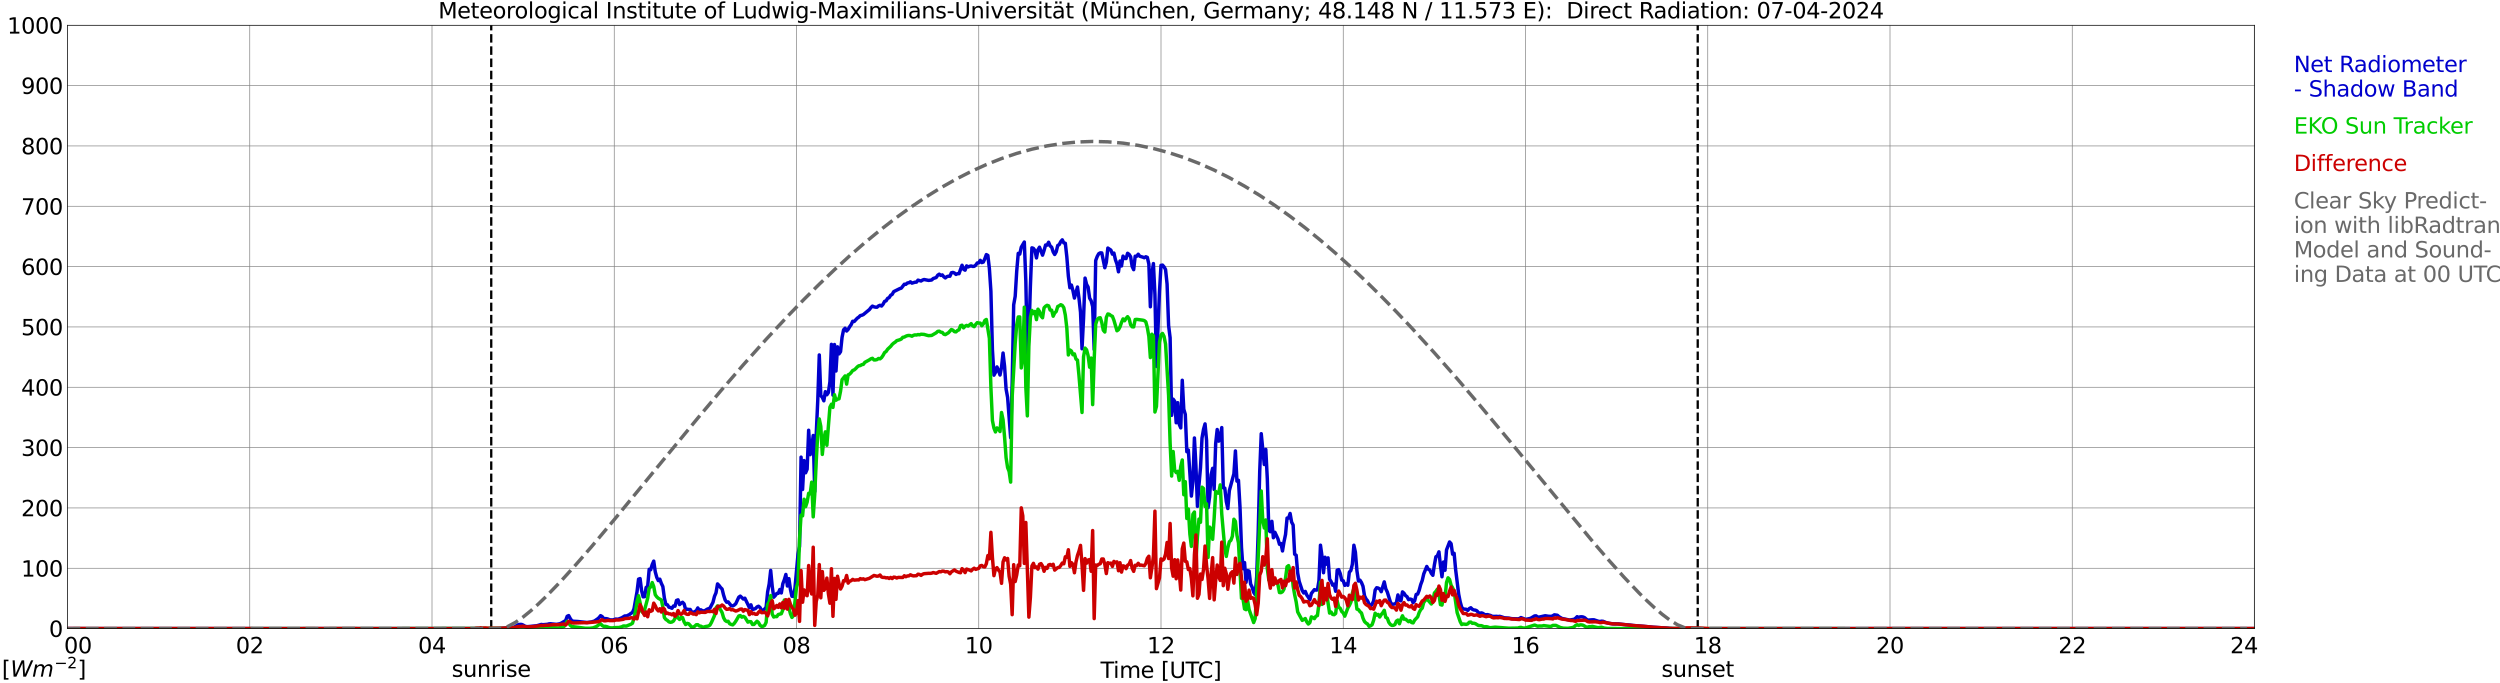 <?xml version="1.0" encoding="utf-8" standalone="no"?>
<!DOCTYPE svg PUBLIC "-//W3C//DTD SVG 1.1//EN"
  "http://www.w3.org/Graphics/SVG/1.1/DTD/svg11.dtd">
<svg xmlns:xlink="http://www.w3.org/1999/xlink" width="1085.4pt" height="296.64pt" viewBox="0 0 1085.4 296.64" xmlns="http://www.w3.org/2000/svg" version="1.1">
 <defs>
  <style type="text/css">*{stroke-linejoin: round; stroke-linecap: butt}</style>
 </defs>
 <g id="figure_1">
  <g id="patch_1">
   <path d="M 0 296.64 
L 1085.4 296.64 
L 1085.4 0 
L 0 0 
z
" style="fill: #ffffff"/>
  </g>
  <g id="axes_1">
   <g id="patch_2">
    <path d="M 29.306 272.909 
L 978.814 272.909 
L 978.814 10.976 
L 29.306 10.976 
z
" style="fill: #ffffff"/>
   </g>
   <g id="patch_3">
    <path d="M 978.814 272.909 
L 978.814 272.909 
L 978.814 10.976 
L 978.814 10.976 
z
" clip-path="url(#p791030e5ec)" style="fill: #d3d3d3; opacity: 0.25; stroke: #d3d3d3; stroke-linejoin: miter"/>
   </g>
   <g id="matplotlib.axis_1">
    <g id="xtick_1">
     <g id="line2d_1">
      <path d="M 29.306 272.909 
L 29.306 10.976 
" clip-path="url(#p791030e5ec)" style="fill: none; stroke: #808080; stroke-width: 0.3; stroke-linecap: square"/>
     </g>
     <g id="line2d_2"/>
     <g id="text_1">
      <!--    00 -->
      <g transform="translate(18.733 283.627) scale(0.095 -0.095)">
       <defs>
        <path id="DejaVuSans-20" transform="scale(0.016)"/>
        <path id="DejaVuSans-30" d="M 2034 4250 
Q 1547 4250 1301 3770 
Q 1056 3291 1056 2328 
Q 1056 1369 1301 889 
Q 1547 409 2034 409 
Q 2525 409 2770 889 
Q 3016 1369 3016 2328 
Q 3016 3291 2770 3770 
Q 2525 4250 2034 4250 
z
M 2034 4750 
Q 2819 4750 3233 4129 
Q 3647 3509 3647 2328 
Q 3647 1150 3233 529 
Q 2819 -91 2034 -91 
Q 1250 -91 836 529 
Q 422 1150 422 2328 
Q 422 3509 836 4129 
Q 1250 4750 2034 4750 
z
" transform="scale(0.016)"/>
       </defs>
       <use xlink:href="#DejaVuSans-20"/>
       <use xlink:href="#DejaVuSans-20" transform="translate(31.787 0)"/>
       <use xlink:href="#DejaVuSans-20" transform="translate(63.574 0)"/>
       <use xlink:href="#DejaVuSans-30" transform="translate(95.361 0)"/>
       <use xlink:href="#DejaVuSans-30" transform="translate(158.984 0)"/>
      </g>
     </g>
    </g>
    <g id="xtick_2">
     <g id="line2d_3">
      <path d="M 108.431 272.909 
L 108.431 10.976 
" clip-path="url(#p791030e5ec)" style="fill: none; stroke: #808080; stroke-width: 0.3; stroke-linecap: square"/>
     </g>
     <g id="line2d_4"/>
     <g id="text_2">
      <!-- 02 -->
      <g transform="translate(102.387 283.627) scale(0.095 -0.095)">
       <defs>
        <path id="DejaVuSans-32" d="M 1228 531 
L 3431 531 
L 3431 0 
L 469 0 
L 469 531 
Q 828 903 1448 1529 
Q 2069 2156 2228 2338 
Q 2531 2678 2651 2914 
Q 2772 3150 2772 3378 
Q 2772 3750 2511 3984 
Q 2250 4219 1831 4219 
Q 1534 4219 1204 4116 
Q 875 4013 500 3803 
L 500 4441 
Q 881 4594 1212 4672 
Q 1544 4750 1819 4750 
Q 2544 4750 2975 4387 
Q 3406 4025 3406 3419 
Q 3406 3131 3298 2873 
Q 3191 2616 2906 2266 
Q 2828 2175 2409 1742 
Q 1991 1309 1228 531 
z
" transform="scale(0.016)"/>
       </defs>
       <use xlink:href="#DejaVuSans-30"/>
       <use xlink:href="#DejaVuSans-32" transform="translate(63.623 0)"/>
      </g>
     </g>
    </g>
    <g id="xtick_3">
     <g id="line2d_5">
      <path d="M 187.557 272.909 
L 187.557 10.976 
" clip-path="url(#p791030e5ec)" style="fill: none; stroke: #808080; stroke-width: 0.3; stroke-linecap: square"/>
     </g>
     <g id="line2d_6"/>
     <g id="text_3">
      <!-- 04 -->
      <g transform="translate(181.513 283.627) scale(0.095 -0.095)">
       <defs>
        <path id="DejaVuSans-34" d="M 2419 4116 
L 825 1625 
L 2419 1625 
L 2419 4116 
z
M 2253 4666 
L 3047 4666 
L 3047 1625 
L 3713 1625 
L 3713 1100 
L 3047 1100 
L 3047 0 
L 2419 0 
L 2419 1100 
L 313 1100 
L 313 1709 
L 2253 4666 
z
" transform="scale(0.016)"/>
       </defs>
       <use xlink:href="#DejaVuSans-30"/>
       <use xlink:href="#DejaVuSans-34" transform="translate(63.623 0)"/>
      </g>
     </g>
    </g>
    <g id="xtick_4">
     <g id="line2d_7">
      <path d="M 266.683 272.909 
L 266.683 10.976 
" clip-path="url(#p791030e5ec)" style="fill: none; stroke: #808080; stroke-width: 0.3; stroke-linecap: square"/>
     </g>
     <g id="line2d_8"/>
     <g id="text_4">
      <!-- 06 -->
      <g transform="translate(260.638 283.627) scale(0.095 -0.095)">
       <defs>
        <path id="DejaVuSans-36" d="M 2113 2584 
Q 1688 2584 1439 2293 
Q 1191 2003 1191 1497 
Q 1191 994 1439 701 
Q 1688 409 2113 409 
Q 2538 409 2786 701 
Q 3034 994 3034 1497 
Q 3034 2003 2786 2293 
Q 2538 2584 2113 2584 
z
M 3366 4563 
L 3366 3988 
Q 3128 4100 2886 4159 
Q 2644 4219 2406 4219 
Q 1781 4219 1451 3797 
Q 1122 3375 1075 2522 
Q 1259 2794 1537 2939 
Q 1816 3084 2150 3084 
Q 2853 3084 3261 2657 
Q 3669 2231 3669 1497 
Q 3669 778 3244 343 
Q 2819 -91 2113 -91 
Q 1303 -91 875 529 
Q 447 1150 447 2328 
Q 447 3434 972 4092 
Q 1497 4750 2381 4750 
Q 2619 4750 2861 4703 
Q 3103 4656 3366 4563 
z
" transform="scale(0.016)"/>
       </defs>
       <use xlink:href="#DejaVuSans-30"/>
       <use xlink:href="#DejaVuSans-36" transform="translate(63.623 0)"/>
      </g>
     </g>
    </g>
    <g id="xtick_5">
     <g id="line2d_9">
      <path d="M 345.808 272.909 
L 345.808 10.976 
" clip-path="url(#p791030e5ec)" style="fill: none; stroke: #808080; stroke-width: 0.3; stroke-linecap: square"/>
     </g>
     <g id="line2d_10"/>
     <g id="text_5">
      <!-- 08 -->
      <g transform="translate(339.764 283.627) scale(0.095 -0.095)">
       <defs>
        <path id="DejaVuSans-38" d="M 2034 2216 
Q 1584 2216 1326 1975 
Q 1069 1734 1069 1313 
Q 1069 891 1326 650 
Q 1584 409 2034 409 
Q 2484 409 2743 651 
Q 3003 894 3003 1313 
Q 3003 1734 2745 1975 
Q 2488 2216 2034 2216 
z
M 1403 2484 
Q 997 2584 770 2862 
Q 544 3141 544 3541 
Q 544 4100 942 4425 
Q 1341 4750 2034 4750 
Q 2731 4750 3128 4425 
Q 3525 4100 3525 3541 
Q 3525 3141 3298 2862 
Q 3072 2584 2669 2484 
Q 3125 2378 3379 2068 
Q 3634 1759 3634 1313 
Q 3634 634 3220 271 
Q 2806 -91 2034 -91 
Q 1263 -91 848 271 
Q 434 634 434 1313 
Q 434 1759 690 2068 
Q 947 2378 1403 2484 
z
M 1172 3481 
Q 1172 3119 1398 2916 
Q 1625 2713 2034 2713 
Q 2441 2713 2670 2916 
Q 2900 3119 2900 3481 
Q 2900 3844 2670 4047 
Q 2441 4250 2034 4250 
Q 1625 4250 1398 4047 
Q 1172 3844 1172 3481 
z
" transform="scale(0.016)"/>
       </defs>
       <use xlink:href="#DejaVuSans-30"/>
       <use xlink:href="#DejaVuSans-38" transform="translate(63.623 0)"/>
      </g>
     </g>
    </g>
    <g id="xtick_6">
     <g id="line2d_11">
      <path d="M 424.934 272.909 
L 424.934 10.976 
" clip-path="url(#p791030e5ec)" style="fill: none; stroke: #808080; stroke-width: 0.3; stroke-linecap: square"/>
     </g>
     <g id="line2d_12"/>
     <g id="text_6">
      <!-- 10 -->
      <g transform="translate(418.89 283.627) scale(0.095 -0.095)">
       <defs>
        <path id="DejaVuSans-31" d="M 794 531 
L 1825 531 
L 1825 4091 
L 703 3866 
L 703 4441 
L 1819 4666 
L 2450 4666 
L 2450 531 
L 3481 531 
L 3481 0 
L 794 0 
L 794 531 
z
" transform="scale(0.016)"/>
       </defs>
       <use xlink:href="#DejaVuSans-31"/>
       <use xlink:href="#DejaVuSans-30" transform="translate(63.623 0)"/>
      </g>
     </g>
    </g>
    <g id="xtick_7">
     <g id="line2d_13">
      <path d="M 504.06 272.909 
L 504.06 10.976 
" clip-path="url(#p791030e5ec)" style="fill: none; stroke: #808080; stroke-width: 0.3; stroke-linecap: square"/>
     </g>
     <g id="line2d_14"/>
     <g id="text_7">
      <!-- 12 -->
      <g transform="translate(498.015 283.627) scale(0.095 -0.095)">
       <use xlink:href="#DejaVuSans-31"/>
       <use xlink:href="#DejaVuSans-32" transform="translate(63.623 0)"/>
      </g>
     </g>
    </g>
    <g id="xtick_8">
     <g id="line2d_15">
      <path d="M 583.185 272.909 
L 583.185 10.976 
" clip-path="url(#p791030e5ec)" style="fill: none; stroke: #808080; stroke-width: 0.3; stroke-linecap: square"/>
     </g>
     <g id="line2d_16"/>
     <g id="text_8">
      <!-- 14 -->
      <g transform="translate(577.141 283.627) scale(0.095 -0.095)">
       <use xlink:href="#DejaVuSans-31"/>
       <use xlink:href="#DejaVuSans-34" transform="translate(63.623 0)"/>
      </g>
     </g>
    </g>
    <g id="xtick_9">
     <g id="line2d_17">
      <path d="M 662.311 272.909 
L 662.311 10.976 
" clip-path="url(#p791030e5ec)" style="fill: none; stroke: #808080; stroke-width: 0.3; stroke-linecap: square"/>
     </g>
     <g id="line2d_18"/>
     <g id="text_9">
      <!-- 16 -->
      <g transform="translate(656.267 283.627) scale(0.095 -0.095)">
       <use xlink:href="#DejaVuSans-31"/>
       <use xlink:href="#DejaVuSans-36" transform="translate(63.623 0)"/>
      </g>
     </g>
    </g>
    <g id="xtick_10">
     <g id="line2d_19">
      <path d="M 741.437 272.909 
L 741.437 10.976 
" clip-path="url(#p791030e5ec)" style="fill: none; stroke: #808080; stroke-width: 0.3; stroke-linecap: square"/>
     </g>
     <g id="line2d_20"/>
     <g id="text_10">
      <!-- 18 -->
      <g transform="translate(735.392 283.627) scale(0.095 -0.095)">
       <use xlink:href="#DejaVuSans-31"/>
       <use xlink:href="#DejaVuSans-38" transform="translate(63.623 0)"/>
      </g>
     </g>
    </g>
    <g id="xtick_11">
     <g id="line2d_21">
      <path d="M 820.562 272.909 
L 820.562 10.976 
" clip-path="url(#p791030e5ec)" style="fill: none; stroke: #808080; stroke-width: 0.3; stroke-linecap: square"/>
     </g>
     <g id="line2d_22"/>
     <g id="text_11">
      <!-- 20 -->
      <g transform="translate(814.518 283.627) scale(0.095 -0.095)">
       <use xlink:href="#DejaVuSans-32"/>
       <use xlink:href="#DejaVuSans-30" transform="translate(63.623 0)"/>
      </g>
     </g>
    </g>
    <g id="xtick_12">
     <g id="line2d_23">
      <path d="M 899.688 272.909 
L 899.688 10.976 
" clip-path="url(#p791030e5ec)" style="fill: none; stroke: #808080; stroke-width: 0.3; stroke-linecap: square"/>
     </g>
     <g id="line2d_24"/>
     <g id="text_12">
      <!-- 22 -->
      <g transform="translate(893.644 283.627) scale(0.095 -0.095)">
       <use xlink:href="#DejaVuSans-32"/>
       <use xlink:href="#DejaVuSans-32" transform="translate(63.623 0)"/>
      </g>
     </g>
    </g>
    <g id="xtick_13">
     <g id="line2d_25">
      <path d="M 978.814 272.909 
L 978.814 10.976 
" clip-path="url(#p791030e5ec)" style="fill: none; stroke: #808080; stroke-width: 0.3; stroke-linecap: square"/>
     </g>
     <g id="line2d_26"/>
     <g id="text_13">
      <!-- 24    -->
      <g transform="translate(968.241 283.627) scale(0.095 -0.095)">
       <use xlink:href="#DejaVuSans-32"/>
       <use xlink:href="#DejaVuSans-34" transform="translate(63.623 0)"/>
       <use xlink:href="#DejaVuSans-20" transform="translate(127.246 0)"/>
       <use xlink:href="#DejaVuSans-20" transform="translate(159.033 0)"/>
       <use xlink:href="#DejaVuSans-20" transform="translate(190.82 0)"/>
      </g>
     </g>
    </g>
    <g id="text_14">
     <!-- Time [UTC] -->
     <g transform="translate(477.806 294.322) scale(0.095 -0.095)">
      <defs>
       <path id="DejaVuSans-54" d="M -19 4666 
L 3928 4666 
L 3928 4134 
L 2272 4134 
L 2272 0 
L 1638 0 
L 1638 4134 
L -19 4134 
L -19 4666 
z
" transform="scale(0.016)"/>
       <path id="DejaVuSans-69" d="M 603 3500 
L 1178 3500 
L 1178 0 
L 603 0 
L 603 3500 
z
M 603 4863 
L 1178 4863 
L 1178 4134 
L 603 4134 
L 603 4863 
z
" transform="scale(0.016)"/>
       <path id="DejaVuSans-6d" d="M 3328 2828 
Q 3544 3216 3844 3400 
Q 4144 3584 4550 3584 
Q 5097 3584 5394 3201 
Q 5691 2819 5691 2113 
L 5691 0 
L 5113 0 
L 5113 2094 
Q 5113 2597 4934 2840 
Q 4756 3084 4391 3084 
Q 3944 3084 3684 2787 
Q 3425 2491 3425 1978 
L 3425 0 
L 2847 0 
L 2847 2094 
Q 2847 2600 2669 2842 
Q 2491 3084 2119 3084 
Q 1678 3084 1418 2786 
Q 1159 2488 1159 1978 
L 1159 0 
L 581 0 
L 581 3500 
L 1159 3500 
L 1159 2956 
Q 1356 3278 1631 3431 
Q 1906 3584 2284 3584 
Q 2666 3584 2933 3390 
Q 3200 3197 3328 2828 
z
" transform="scale(0.016)"/>
       <path id="DejaVuSans-65" d="M 3597 1894 
L 3597 1613 
L 953 1613 
Q 991 1019 1311 708 
Q 1631 397 2203 397 
Q 2534 397 2845 478 
Q 3156 559 3463 722 
L 3463 178 
Q 3153 47 2828 -22 
Q 2503 -91 2169 -91 
Q 1331 -91 842 396 
Q 353 884 353 1716 
Q 353 2575 817 3079 
Q 1281 3584 2069 3584 
Q 2775 3584 3186 3129 
Q 3597 2675 3597 1894 
z
M 3022 2063 
Q 3016 2534 2758 2815 
Q 2500 3097 2075 3097 
Q 1594 3097 1305 2825 
Q 1016 2553 972 2059 
L 3022 2063 
z
" transform="scale(0.016)"/>
       <path id="DejaVuSans-5b" d="M 550 4863 
L 1875 4863 
L 1875 4416 
L 1125 4416 
L 1125 -397 
L 1875 -397 
L 1875 -844 
L 550 -844 
L 550 4863 
z
" transform="scale(0.016)"/>
       <path id="DejaVuSans-55" d="M 556 4666 
L 1191 4666 
L 1191 1831 
Q 1191 1081 1462 751 
Q 1734 422 2344 422 
Q 2950 422 3222 751 
Q 3494 1081 3494 1831 
L 3494 4666 
L 4128 4666 
L 4128 1753 
Q 4128 841 3676 375 
Q 3225 -91 2344 -91 
Q 1459 -91 1007 375 
Q 556 841 556 1753 
L 556 4666 
z
" transform="scale(0.016)"/>
       <path id="DejaVuSans-43" d="M 4122 4306 
L 4122 3641 
Q 3803 3938 3442 4084 
Q 3081 4231 2675 4231 
Q 1875 4231 1450 3742 
Q 1025 3253 1025 2328 
Q 1025 1406 1450 917 
Q 1875 428 2675 428 
Q 3081 428 3442 575 
Q 3803 722 4122 1019 
L 4122 359 
Q 3791 134 3420 21 
Q 3050 -91 2638 -91 
Q 1578 -91 968 557 
Q 359 1206 359 2328 
Q 359 3453 968 4101 
Q 1578 4750 2638 4750 
Q 3056 4750 3426 4639 
Q 3797 4528 4122 4306 
z
" transform="scale(0.016)"/>
       <path id="DejaVuSans-5d" d="M 1947 4863 
L 1947 -844 
L 622 -844 
L 622 -397 
L 1369 -397 
L 1369 4416 
L 622 4416 
L 622 4863 
L 1947 4863 
z
" transform="scale(0.016)"/>
      </defs>
      <use xlink:href="#DejaVuSans-54"/>
      <use xlink:href="#DejaVuSans-69" transform="translate(57.959 0)"/>
      <use xlink:href="#DejaVuSans-6d" transform="translate(85.742 0)"/>
      <use xlink:href="#DejaVuSans-65" transform="translate(183.154 0)"/>
      <use xlink:href="#DejaVuSans-20" transform="translate(244.678 0)"/>
      <use xlink:href="#DejaVuSans-5b" transform="translate(276.465 0)"/>
      <use xlink:href="#DejaVuSans-55" transform="translate(315.479 0)"/>
      <use xlink:href="#DejaVuSans-54" transform="translate(388.672 0)"/>
      <use xlink:href="#DejaVuSans-43" transform="translate(443.881 0)"/>
      <use xlink:href="#DejaVuSans-5d" transform="translate(513.705 0)"/>
     </g>
    </g>
   </g>
   <g id="matplotlib.axis_2">
    <g id="ytick_1">
     <g id="line2d_27">
      <path d="M 29.306 272.909 
L 978.814 272.909 
" clip-path="url(#p791030e5ec)" style="fill: none; stroke: #808080; stroke-width: 0.3; stroke-linecap: square"/>
     </g>
     <g id="line2d_28"/>
     <g id="text_15">
      <!-- 0 -->
      <g transform="translate(21.261 276.518) scale(0.095 -0.095)">
       <use xlink:href="#DejaVuSans-30"/>
      </g>
     </g>
    </g>
    <g id="ytick_2">
     <g id="line2d_29">
      <path d="M 29.306 246.715 
L 978.814 246.715 
" clip-path="url(#p791030e5ec)" style="fill: none; stroke: #808080; stroke-width: 0.3; stroke-linecap: square"/>
     </g>
     <g id="line2d_30"/>
     <g id="text_16">
      <!-- 100 -->
      <g transform="translate(9.173 250.325) scale(0.095 -0.095)">
       <use xlink:href="#DejaVuSans-31"/>
       <use xlink:href="#DejaVuSans-30" transform="translate(63.623 0)"/>
       <use xlink:href="#DejaVuSans-30" transform="translate(127.246 0)"/>
      </g>
     </g>
    </g>
    <g id="ytick_3">
     <g id="line2d_31">
      <path d="M 29.306 220.522 
L 978.814 220.522 
" clip-path="url(#p791030e5ec)" style="fill: none; stroke: #808080; stroke-width: 0.3; stroke-linecap: square"/>
     </g>
     <g id="line2d_32"/>
     <g id="text_17">
      <!-- 200 -->
      <g transform="translate(9.173 224.131) scale(0.095 -0.095)">
       <use xlink:href="#DejaVuSans-32"/>
       <use xlink:href="#DejaVuSans-30" transform="translate(63.623 0)"/>
       <use xlink:href="#DejaVuSans-30" transform="translate(127.246 0)"/>
      </g>
     </g>
    </g>
    <g id="ytick_4">
     <g id="line2d_33">
      <path d="M 29.306 194.329 
L 978.814 194.329 
" clip-path="url(#p791030e5ec)" style="fill: none; stroke: #808080; stroke-width: 0.3; stroke-linecap: square"/>
     </g>
     <g id="line2d_34"/>
     <g id="text_18">
      <!-- 300 -->
      <g transform="translate(9.173 197.938) scale(0.095 -0.095)">
       <defs>
        <path id="DejaVuSans-33" d="M 2597 2516 
Q 3050 2419 3304 2112 
Q 3559 1806 3559 1356 
Q 3559 666 3084 287 
Q 2609 -91 1734 -91 
Q 1441 -91 1130 -33 
Q 819 25 488 141 
L 488 750 
Q 750 597 1062 519 
Q 1375 441 1716 441 
Q 2309 441 2620 675 
Q 2931 909 2931 1356 
Q 2931 1769 2642 2001 
Q 2353 2234 1838 2234 
L 1294 2234 
L 1294 2753 
L 1863 2753 
Q 2328 2753 2575 2939 
Q 2822 3125 2822 3475 
Q 2822 3834 2567 4026 
Q 2313 4219 1838 4219 
Q 1578 4219 1281 4162 
Q 984 4106 628 3988 
L 628 4550 
Q 988 4650 1302 4700 
Q 1616 4750 1894 4750 
Q 2613 4750 3031 4423 
Q 3450 4097 3450 3541 
Q 3450 3153 3228 2886 
Q 3006 2619 2597 2516 
z
" transform="scale(0.016)"/>
       </defs>
       <use xlink:href="#DejaVuSans-33"/>
       <use xlink:href="#DejaVuSans-30" transform="translate(63.623 0)"/>
       <use xlink:href="#DejaVuSans-30" transform="translate(127.246 0)"/>
      </g>
     </g>
    </g>
    <g id="ytick_5">
     <g id="line2d_35">
      <path d="M 29.306 168.136 
L 978.814 168.136 
" clip-path="url(#p791030e5ec)" style="fill: none; stroke: #808080; stroke-width: 0.3; stroke-linecap: square"/>
     </g>
     <g id="line2d_36"/>
     <g id="text_19">
      <!-- 400 -->
      <g transform="translate(9.173 171.745) scale(0.095 -0.095)">
       <use xlink:href="#DejaVuSans-34"/>
       <use xlink:href="#DejaVuSans-30" transform="translate(63.623 0)"/>
       <use xlink:href="#DejaVuSans-30" transform="translate(127.246 0)"/>
      </g>
     </g>
    </g>
    <g id="ytick_6">
     <g id="line2d_37">
      <path d="M 29.306 141.942 
L 978.814 141.942 
" clip-path="url(#p791030e5ec)" style="fill: none; stroke: #808080; stroke-width: 0.3; stroke-linecap: square"/>
     </g>
     <g id="line2d_38"/>
     <g id="text_20">
      <!-- 500 -->
      <g transform="translate(9.173 145.551) scale(0.095 -0.095)">
       <defs>
        <path id="DejaVuSans-35" d="M 691 4666 
L 3169 4666 
L 3169 4134 
L 1269 4134 
L 1269 2991 
Q 1406 3038 1543 3061 
Q 1681 3084 1819 3084 
Q 2600 3084 3056 2656 
Q 3513 2228 3513 1497 
Q 3513 744 3044 326 
Q 2575 -91 1722 -91 
Q 1428 -91 1123 -41 
Q 819 9 494 109 
L 494 744 
Q 775 591 1075 516 
Q 1375 441 1709 441 
Q 2250 441 2565 725 
Q 2881 1009 2881 1497 
Q 2881 1984 2565 2268 
Q 2250 2553 1709 2553 
Q 1456 2553 1204 2497 
Q 953 2441 691 2322 
L 691 4666 
z
" transform="scale(0.016)"/>
       </defs>
       <use xlink:href="#DejaVuSans-35"/>
       <use xlink:href="#DejaVuSans-30" transform="translate(63.623 0)"/>
       <use xlink:href="#DejaVuSans-30" transform="translate(127.246 0)"/>
      </g>
     </g>
    </g>
    <g id="ytick_7">
     <g id="line2d_39">
      <path d="M 29.306 115.749 
L 978.814 115.749 
" clip-path="url(#p791030e5ec)" style="fill: none; stroke: #808080; stroke-width: 0.3; stroke-linecap: square"/>
     </g>
     <g id="line2d_40"/>
     <g id="text_21">
      <!-- 600 -->
      <g transform="translate(9.173 119.358) scale(0.095 -0.095)">
       <use xlink:href="#DejaVuSans-36"/>
       <use xlink:href="#DejaVuSans-30" transform="translate(63.623 0)"/>
       <use xlink:href="#DejaVuSans-30" transform="translate(127.246 0)"/>
      </g>
     </g>
    </g>
    <g id="ytick_8">
     <g id="line2d_41">
      <path d="M 29.306 89.556 
L 978.814 89.556 
" clip-path="url(#p791030e5ec)" style="fill: none; stroke: #808080; stroke-width: 0.3; stroke-linecap: square"/>
     </g>
     <g id="line2d_42"/>
     <g id="text_22">
      <!-- 700 -->
      <g transform="translate(9.173 93.165) scale(0.095 -0.095)">
       <defs>
        <path id="DejaVuSans-37" d="M 525 4666 
L 3525 4666 
L 3525 4397 
L 1831 0 
L 1172 0 
L 2766 4134 
L 525 4134 
L 525 4666 
z
" transform="scale(0.016)"/>
       </defs>
       <use xlink:href="#DejaVuSans-37"/>
       <use xlink:href="#DejaVuSans-30" transform="translate(63.623 0)"/>
       <use xlink:href="#DejaVuSans-30" transform="translate(127.246 0)"/>
      </g>
     </g>
    </g>
    <g id="ytick_9">
     <g id="line2d_43">
      <path d="M 29.306 63.362 
L 978.814 63.362 
" clip-path="url(#p791030e5ec)" style="fill: none; stroke: #808080; stroke-width: 0.3; stroke-linecap: square"/>
     </g>
     <g id="line2d_44"/>
     <g id="text_23">
      <!-- 800 -->
      <g transform="translate(9.173 66.972) scale(0.095 -0.095)">
       <use xlink:href="#DejaVuSans-38"/>
       <use xlink:href="#DejaVuSans-30" transform="translate(63.623 0)"/>
       <use xlink:href="#DejaVuSans-30" transform="translate(127.246 0)"/>
      </g>
     </g>
    </g>
    <g id="ytick_10">
     <g id="line2d_45">
      <path d="M 29.306 37.169 
L 978.814 37.169 
" clip-path="url(#p791030e5ec)" style="fill: none; stroke: #808080; stroke-width: 0.3; stroke-linecap: square"/>
     </g>
     <g id="line2d_46"/>
     <g id="text_24">
      <!-- 900 -->
      <g transform="translate(9.173 40.778) scale(0.095 -0.095)">
       <defs>
        <path id="DejaVuSans-39" d="M 703 97 
L 703 672 
Q 941 559 1184 500 
Q 1428 441 1663 441 
Q 2288 441 2617 861 
Q 2947 1281 2994 2138 
Q 2813 1869 2534 1725 
Q 2256 1581 1919 1581 
Q 1219 1581 811 2004 
Q 403 2428 403 3163 
Q 403 3881 828 4315 
Q 1253 4750 1959 4750 
Q 2769 4750 3195 4129 
Q 3622 3509 3622 2328 
Q 3622 1225 3098 567 
Q 2575 -91 1691 -91 
Q 1453 -91 1209 -44 
Q 966 3 703 97 
z
M 1959 2075 
Q 2384 2075 2632 2365 
Q 2881 2656 2881 3163 
Q 2881 3666 2632 3958 
Q 2384 4250 1959 4250 
Q 1534 4250 1286 3958 
Q 1038 3666 1038 3163 
Q 1038 2656 1286 2365 
Q 1534 2075 1959 2075 
z
" transform="scale(0.016)"/>
       </defs>
       <use xlink:href="#DejaVuSans-39"/>
       <use xlink:href="#DejaVuSans-30" transform="translate(63.623 0)"/>
       <use xlink:href="#DejaVuSans-30" transform="translate(127.246 0)"/>
      </g>
     </g>
    </g>
    <g id="ytick_11">
     <g id="line2d_47">
      <path d="M 29.306 10.976 
L 978.814 10.976 
" clip-path="url(#p791030e5ec)" style="fill: none; stroke: #808080; stroke-width: 0.3; stroke-linecap: square"/>
     </g>
     <g id="line2d_48"/>
     <g id="text_25">
      <!-- 1000 -->
      <g transform="translate(3.128 14.585) scale(0.095 -0.095)">
       <use xlink:href="#DejaVuSans-31"/>
       <use xlink:href="#DejaVuSans-30" transform="translate(63.623 0)"/>
       <use xlink:href="#DejaVuSans-30" transform="translate(127.246 0)"/>
       <use xlink:href="#DejaVuSans-30" transform="translate(190.869 0)"/>
      </g>
     </g>
    </g>
   </g>
   <g id="line2d_49">
    <path d="M 213.273 272.909 
L 213.273 10.976 
" clip-path="url(#p791030e5ec)" style="fill: none; stroke-dasharray: 3.7,1.6; stroke-dashoffset: 0; stroke: #000000"/>
   </g>
   <g id="line2d_50">
    <path d="M 737.085 272.909 
L 737.085 10.976 
" clip-path="url(#p791030e5ec)" style="fill: none; stroke-dasharray: 3.7,1.6; stroke-dashoffset: 0; stroke: #000000"/>
   </g>
   <g id="line2d_51">
    <path d="M 29.306 272.909 
L 206.02 272.909 
L 206.679 273.118 
L 207.998 273.139 
L 208.657 273.26 
L 209.317 273.137 
L 210.635 273.189 
L 211.954 273.076 
L 216.57 272.901 
L 219.207 272.673 
L 222.504 272.403 
L 223.164 272.309 
L 223.823 271.992 
L 224.482 271.434 
L 225.142 271.188 
L 225.801 271.086 
L 226.461 271.107 
L 227.12 271.376 
L 227.779 271.801 
L 228.439 272.013 
L 229.098 272.063 
L 233.054 271.678 
L 235.033 271.104 
L 235.692 271.222 
L 237.67 271.054 
L 238.329 270.863 
L 238.989 270.8 
L 240.308 270.947 
L 241.626 271.075 
L 242.945 270.829 
L 243.604 270.585 
L 245.583 269.415 
L 246.242 267.581 
L 246.901 267.264 
L 247.561 268.511 
L 248.22 269.462 
L 248.88 269.721 
L 250.858 269.828 
L 254.814 270.255 
L 256.792 270.035 
L 258.111 269.614 
L 259.43 268.71 
L 260.089 268.142 
L 260.748 267.298 
L 261.408 267.67 
L 262.067 268.527 
L 263.386 268.605 
L 264.045 268.789 
L 264.705 269.1 
L 266.023 269.168 
L 267.342 268.757 
L 268.002 268.846 
L 268.661 268.72 
L 269.98 268.207 
L 271.298 267.39 
L 271.958 267.458 
L 273.277 266.821 
L 273.936 266.292 
L 274.595 265.915 
L 275.255 264.304 
L 276.573 256.873 
L 277.233 251.441 
L 277.892 251.2 
L 278.552 256.417 
L 279.211 259.121 
L 279.87 259.037 
L 280.53 255.034 
L 281.189 254.615 
L 281.849 247.176 
L 282.508 247.347 
L 283.167 245.105 
L 283.827 243.614 
L 284.486 248.264 
L 285.145 250.676 
L 285.805 252.072 
L 286.464 251.454 
L 287.124 253.277 
L 287.783 254.665 
L 288.442 259.629 
L 289.102 262.424 
L 289.761 262.573 
L 290.42 263.615 
L 291.08 263.786 
L 291.739 264.084 
L 292.399 263.086 
L 293.058 263.186 
L 293.717 260.679 
L 294.377 260.433 
L 295.036 262.486 
L 295.696 261.895 
L 296.355 261.486 
L 297.014 262.18 
L 297.674 264.671 
L 298.333 264.456 
L 298.992 264.613 
L 299.652 264.59 
L 300.311 265.672 
L 300.971 265.999 
L 301.63 265.509 
L 302.289 265.19 
L 302.949 263.94 
L 303.608 264.941 
L 304.267 264.747 
L 304.927 265.129 
L 305.586 265.239 
L 306.246 265.004 
L 306.905 264.543 
L 308.224 264.014 
L 309.543 261.496 
L 310.202 258.901 
L 310.861 257.363 
L 311.521 253.51 
L 312.18 254.178 
L 312.839 255.069 
L 313.499 255.718 
L 314.158 258.385 
L 314.818 260.462 
L 315.477 261.462 
L 316.136 261.321 
L 317.455 262.976 
L 318.114 263.068 
L 318.774 262.707 
L 319.433 262.112 
L 320.752 259.27 
L 321.411 258.819 
L 322.73 260.077 
L 323.39 259.718 
L 325.368 263.814 
L 326.027 262.591 
L 326.686 264.658 
L 328.005 264.2 
L 328.665 263.5 
L 329.324 263.204 
L 329.983 263.767 
L 330.643 265.035 
L 331.302 264.962 
L 331.961 264.414 
L 332.621 263.623 
L 333.28 256.933 
L 333.94 253.539 
L 334.599 247.664 
L 335.258 254.513 
L 335.918 259.294 
L 336.577 258.594 
L 337.236 257.654 
L 337.896 257.591 
L 338.555 255.949 
L 339.215 257.434 
L 339.874 253.421 
L 340.533 251.684 
L 341.193 249.408 
L 341.852 254.416 
L 342.512 251.218 
L 343.171 255.894 
L 343.83 258.877 
L 344.49 258.953 
L 345.149 255.189 
L 346.468 240.557 
L 347.127 237.239 
L 347.787 198.473 
L 348.446 212.507 
L 349.105 199.963 
L 349.765 205.265 
L 350.424 203.714 
L 351.083 186.801 
L 351.743 197.391 
L 352.402 194.324 
L 353.062 189.072 
L 353.721 213.419 
L 354.38 188.37 
L 355.04 173.822 
L 355.699 154.101 
L 356.359 171.74 
L 357.018 172.533 
L 357.677 174.013 
L 358.337 170.045 
L 358.996 171.394 
L 359.655 170.43 
L 360.315 165.76 
L 360.974 149.502 
L 361.634 171.556 
L 362.293 149.585 
L 362.952 161.074 
L 363.612 150.581 
L 364.271 153.63 
L 364.93 152.679 
L 365.59 146.437 
L 366.249 143.197 
L 366.909 142.508 
L 367.568 143.716 
L 368.227 143.006 
L 368.887 141.861 
L 369.546 140.939 
L 370.206 139.48 
L 370.865 139.574 
L 372.184 138.147 
L 372.843 137.691 
L 373.502 137.023 
L 374.162 136.869 
L 374.821 136.586 
L 377.459 134.396 
L 378.118 133.534 
L 378.777 132.906 
L 379.437 133.207 
L 380.096 133.356 
L 380.756 133.385 
L 381.415 132.816 
L 382.074 132.541 
L 382.734 132.866 
L 383.393 132.078 
L 384.053 130.839 
L 384.712 130.608 
L 385.371 129.516 
L 386.031 129.233 
L 386.69 128.183 
L 387.349 127.821 
L 388.009 126.617 
L 390.646 125.302 
L 391.306 125.11 
L 392.624 123.397 
L 393.284 123.447 
L 393.943 122.871 
L 394.603 122.758 
L 395.262 122.363 
L 395.921 122.929 
L 397.24 122.525 
L 397.899 122.491 
L 398.559 121.629 
L 399.878 122.007 
L 400.537 121.587 
L 401.196 121.352 
L 403.175 121.737 
L 404.493 121.572 
L 405.153 120.933 
L 406.471 120.487 
L 407.131 119.474 
L 407.79 119.036 
L 408.45 119.581 
L 409.109 119.356 
L 409.768 120.176 
L 410.428 120.66 
L 411.087 120.105 
L 411.746 119.919 
L 412.406 119.932 
L 413.065 118.421 
L 413.725 118.269 
L 414.384 118.531 
L 415.043 119.138 
L 415.703 118.821 
L 416.362 118.824 
L 417.681 115.165 
L 418.34 116.915 
L 419 117.3 
L 419.659 115.435 
L 420.318 115.901 
L 420.978 115.615 
L 421.637 115.471 
L 422.297 115.676 
L 422.956 115.621 
L 423.615 115.126 
L 424.275 114.19 
L 424.934 114.104 
L 425.593 113.027 
L 426.253 114.004 
L 426.912 113.784 
L 427.572 112.354 
L 428.231 110.539 
L 428.89 110.908 
L 429.55 116.598 
L 430.209 126.441 
L 430.869 151.746 
L 431.528 162.881 
L 432.187 161.697 
L 432.847 159.301 
L 433.506 160.885 
L 434.165 162.816 
L 434.825 159.439 
L 435.484 153.279 
L 436.144 159.015 
L 436.803 168.945 
L 437.462 172.567 
L 438.781 190.02 
L 439.44 166.409 
L 440.1 132.34 
L 440.759 128.636 
L 441.419 117.703 
L 442.078 110.007 
L 442.737 110.327 
L 443.397 107.323 
L 444.716 105.075 
L 445.375 122.103 
L 446.034 155.081 
L 446.694 145.387 
L 447.353 124.249 
L 448.012 107.603 
L 448.672 107.825 
L 449.331 108.771 
L 449.991 111.985 
L 450.65 108.433 
L 451.309 107.32 
L 452.628 110.78 
L 453.287 108.763 
L 453.947 106.374 
L 454.606 106.427 
L 455.266 105.172 
L 455.925 106.772 
L 456.584 107.309 
L 457.244 109.358 
L 457.903 110.484 
L 458.563 109.308 
L 459.222 106.581 
L 459.881 106.201 
L 460.541 104.902 
L 461.2 104.13 
L 461.859 105.455 
L 462.519 105.615 
L 463.178 111.558 
L 463.838 119.872 
L 464.497 124.932 
L 465.156 123.751 
L 465.816 126.135 
L 466.475 129.411 
L 467.794 124.61 
L 468.453 129.493 
L 469.113 135.569 
L 469.772 151.432 
L 470.431 138.257 
L 471.091 120.744 
L 471.75 123.481 
L 472.409 124.631 
L 473.069 129.453 
L 473.728 130.574 
L 474.388 133.105 
L 475.047 151.759 
L 475.706 113.119 
L 476.366 111.354 
L 477.025 110.151 
L 477.685 109.782 
L 478.344 109.814 
L 479.663 116.244 
L 480.322 113.915 
L 480.981 107.702 
L 482.3 108.585 
L 482.96 110.337 
L 483.619 109.874 
L 484.278 112.781 
L 484.938 114.633 
L 485.597 118.007 
L 486.256 113.323 
L 486.916 115.471 
L 487.575 111.199 
L 488.235 112.205 
L 488.894 112.247 
L 489.553 109.968 
L 490.213 110.453 
L 490.872 111.474 
L 491.532 115.67 
L 492.191 117.077 
L 492.85 111.228 
L 493.51 111.267 
L 494.169 110.374 
L 494.828 111.244 
L 496.147 111.637 
L 496.807 111.909 
L 497.466 111.472 
L 498.125 111.744 
L 498.785 114.649 
L 499.444 133.186 
L 500.103 118.764 
L 500.763 114.434 
L 501.422 127.89 
L 502.082 159.122 
L 503.4 126.541 
L 504.06 115.204 
L 504.719 115.097 
L 505.379 115.859 
L 506.038 117.022 
L 506.697 123.329 
L 507.357 141.319 
L 508.016 146.636 
L 508.675 180.329 
L 509.335 173.301 
L 509.994 174.202 
L 510.654 183.545 
L 511.313 174.823 
L 511.972 184.208 
L 512.632 185.766 
L 513.291 165.102 
L 513.95 177.662 
L 514.61 179.909 
L 515.269 196.118 
L 515.929 195.371 
L 517.247 215.375 
L 517.907 209.039 
L 518.566 190.154 
L 519.226 202.383 
L 519.885 219.844 
L 520.544 210.514 
L 521.204 203.059 
L 521.863 190.18 
L 522.522 186.387 
L 523.182 184.04 
L 523.841 191.194 
L 524.501 220.389 
L 525.16 215.721 
L 525.819 206.082 
L 526.479 203.332 
L 527.138 212.518 
L 527.797 192.566 
L 528.457 186.479 
L 529.116 191.526 
L 529.776 189.625 
L 530.435 185.643 
L 531.094 211.774 
L 531.754 211.931 
L 532.413 217.767 
L 533.073 220.774 
L 533.732 212.997 
L 535.71 205.684 
L 536.369 195.785 
L 537.029 208.89 
L 537.688 208.51 
L 538.348 220.017 
L 539.007 237.655 
L 539.666 246.928 
L 540.326 244.245 
L 540.985 252.824 
L 541.644 247.727 
L 542.304 247.954 
L 542.963 253.528 
L 543.623 254.927 
L 544.282 257.135 
L 544.941 258.183 
L 545.601 250.314 
L 546.26 230.884 
L 546.919 204.597 
L 547.579 188.294 
L 548.898 201.673 
L 549.557 195.117 
L 550.216 207.96 
L 550.876 230.321 
L 551.535 230.848 
L 552.195 226.35 
L 552.854 233.464 
L 553.513 231.107 
L 554.832 233.954 
L 555.491 236.298 
L 556.151 235.979 
L 556.81 239.203 
L 557.47 235.175 
L 558.129 232.026 
L 558.788 224.923 
L 559.448 224.936 
L 560.107 222.924 
L 560.766 226.691 
L 561.426 227.943 
L 562.085 240.61 
L 562.745 241.06 
L 563.404 248.816 
L 564.063 252.418 
L 565.382 256.391 
L 566.042 257.45 
L 566.701 256.774 
L 567.36 258.358 
L 568.02 259.288 
L 568.679 260.412 
L 569.338 257.656 
L 570.657 255.993 
L 571.317 256.218 
L 571.976 256.101 
L 572.635 252.161 
L 573.295 236.702 
L 573.954 241.493 
L 574.613 248.654 
L 575.273 241.943 
L 575.932 244.971 
L 576.592 242.205 
L 577.251 251.459 
L 577.91 252.491 
L 578.57 254.06 
L 579.229 253.623 
L 579.889 256.711 
L 580.548 247.551 
L 581.207 247.31 
L 581.867 249.013 
L 582.526 251.868 
L 583.185 252.151 
L 583.845 254.147 
L 584.504 253.484 
L 585.164 254.097 
L 585.823 248.392 
L 586.482 247.721 
L 587.142 244.961 
L 587.801 236.723 
L 588.46 239.732 
L 589.12 247.784 
L 589.779 252.258 
L 590.439 251.886 
L 591.098 252.923 
L 591.757 254.537 
L 592.417 258.647 
L 593.076 260.051 
L 593.736 260.826 
L 594.395 262.287 
L 595.054 263.031 
L 595.714 262.366 
L 596.373 260.868 
L 597.032 256.179 
L 597.692 255.173 
L 598.351 255.312 
L 599.011 255.708 
L 599.67 256.892 
L 600.989 252.625 
L 601.648 255.647 
L 602.307 257.009 
L 603.626 261.305 
L 604.286 262.403 
L 605.604 262.214 
L 606.264 261.609 
L 606.923 258.296 
L 607.582 260.574 
L 608.242 260.857 
L 608.901 256.975 
L 609.561 257.549 
L 610.22 258.581 
L 610.879 259.045 
L 611.539 260.341 
L 612.198 260.069 
L 612.858 260.25 
L 613.517 261.669 
L 614.176 260.86 
L 614.836 258.096 
L 615.495 257.931 
L 616.154 256.268 
L 616.814 253.796 
L 617.473 252.038 
L 618.133 249.17 
L 619.451 245.938 
L 620.111 247.169 
L 620.77 247.459 
L 621.429 248.939 
L 622.089 249.775 
L 622.748 245.28 
L 623.408 241.731 
L 624.067 241.304 
L 624.726 239.583 
L 625.386 245.534 
L 626.045 250.401 
L 626.705 243.994 
L 627.364 247.585 
L 628.023 238.747 
L 629.342 235.3 
L 630.001 236.031 
L 630.661 240.602 
L 631.32 240.217 
L 631.98 247.344 
L 633.298 257.934 
L 633.958 261.284 
L 634.617 263.657 
L 635.276 264.388 
L 636.595 264.524 
L 637.255 265.022 
L 637.914 264.207 
L 638.573 263.864 
L 639.233 264.532 
L 639.892 264.818 
L 640.552 264.899 
L 641.211 265.203 
L 641.87 265.973 
L 642.53 266.256 
L 643.189 266.08 
L 643.848 266.332 
L 644.508 266.808 
L 645.167 266.908 
L 645.827 266.835 
L 647.145 267.22 
L 647.805 267.558 
L 648.464 267.628 
L 649.783 267.581 
L 650.442 267.686 
L 651.102 267.576 
L 652.42 267.974 
L 653.08 268.218 
L 655.058 268.359 
L 656.377 268.605 
L 658.355 268.663 
L 659.014 268.694 
L 659.674 268.537 
L 660.333 268.123 
L 662.311 268.922 
L 664.289 268.521 
L 664.949 268.21 
L 666.267 267.406 
L 666.927 267.385 
L 667.586 267.901 
L 668.246 267.919 
L 670.883 267.327 
L 672.202 267.547 
L 673.521 267.61 
L 674.18 267.345 
L 674.839 266.931 
L 676.158 267.117 
L 676.817 267.728 
L 678.136 268.511 
L 681.433 269.202 
L 683.411 268.875 
L 684.071 268.411 
L 684.73 267.743 
L 685.389 268.039 
L 686.049 267.819 
L 686.708 267.77 
L 687.368 267.893 
L 688.027 268.199 
L 688.686 268.799 
L 689.346 269.247 
L 691.324 269.085 
L 691.983 269.077 
L 693.961 269.729 
L 694.621 269.842 
L 695.28 269.7 
L 695.939 269.732 
L 697.258 270.282 
L 698.577 270.627 
L 700.555 270.866 
L 702.533 270.871 
L 705.83 271.225 
L 707.149 271.319 
L 709.127 271.562 
L 715.062 272.05 
L 717.699 272.312 
L 719.018 272.388 
L 723.633 272.681 
L 724.952 272.817 
L 731.546 273.145 
L 732.205 273.218 
L 733.524 273.236 
L 738.14 273.152 
L 742.756 272.909 
L 978.154 272.909 
L 978.154 272.909 
" clip-path="url(#p791030e5ec)" style="fill: none; stroke: #0000cc; stroke-width: 1.5; stroke-linecap: square"/>
   </g>
   <g id="line2d_52">
    <path d="M 28.646 272.956 
L 53.703 272.936 
L 66.89 272.938 
L 104.475 272.934 
L 113.707 272.912 
L 138.763 272.925 
L 159.863 272.921 
L 223.164 272.813 
L 225.142 272.052 
L 226.461 272.14 
L 227.779 272.664 
L 229.098 272.775 
L 233.714 272.609 
L 234.373 272.479 
L 236.351 272.542 
L 237.011 272.565 
L 238.329 272.361 
L 242.286 272.643 
L 242.945 272.555 
L 244.923 271.96 
L 246.242 269.785 
L 246.901 270.437 
L 247.561 271.478 
L 248.22 271.996 
L 249.539 272.18 
L 251.517 272.43 
L 254.155 272.766 
L 256.133 272.77 
L 257.451 272.6 
L 258.77 272.083 
L 259.43 271.699 
L 260.089 271.158 
L 260.748 270.82 
L 261.408 271.543 
L 262.067 271.933 
L 262.726 271.92 
L 263.386 272.054 
L 264.705 272.56 
L 266.023 272.607 
L 266.683 272.48 
L 268.661 272.441 
L 269.98 272.124 
L 270.639 271.77 
L 271.958 271.82 
L 273.936 271.004 
L 274.595 270.572 
L 275.255 268.415 
L 275.914 265.437 
L 276.573 261.123 
L 277.233 258.654 
L 277.892 261.621 
L 278.552 265.396 
L 279.211 266.032 
L 279.87 264.731 
L 281.189 259.752 
L 281.849 255.345 
L 282.508 254.838 
L 283.167 252.927 
L 283.827 254.658 
L 284.486 258.201 
L 285.145 259.12 
L 285.805 259.748 
L 287.124 260.467 
L 287.783 263.504 
L 288.442 268.123 
L 289.102 268.947 
L 289.761 269.352 
L 290.42 269.986 
L 291.08 270.178 
L 291.739 270.054 
L 292.399 269.625 
L 293.058 268.492 
L 293.717 266.739 
L 294.377 268.256 
L 295.036 268.941 
L 295.696 268.1 
L 296.355 268.156 
L 297.014 270.032 
L 297.674 271.14 
L 298.333 270.641 
L 298.992 270.798 
L 300.311 272.264 
L 300.971 272.293 
L 301.63 271.863 
L 302.289 271.244 
L 302.949 271.205 
L 303.608 271.772 
L 304.267 271.849 
L 304.927 272.209 
L 305.586 272.275 
L 306.246 272.028 
L 307.564 271.789 
L 308.224 271.4 
L 308.883 270.248 
L 310.202 267.278 
L 310.861 263.922 
L 311.521 263.041 
L 312.839 264.762 
L 313.499 265.964 
L 314.158 268.197 
L 314.818 269.383 
L 315.477 269.825 
L 316.136 269.729 
L 316.796 270.794 
L 317.455 271.105 
L 318.114 271.288 
L 318.774 270.666 
L 319.433 269.73 
L 320.752 267.45 
L 321.411 267.261 
L 322.071 267.949 
L 322.73 267.634 
L 323.39 267.972 
L 324.708 270.107 
L 325.368 269.878 
L 326.027 269.932 
L 326.686 271.114 
L 327.346 271.101 
L 328.665 269.715 
L 329.324 270.296 
L 329.983 271.484 
L 330.643 271.949 
L 331.302 271.891 
L 331.961 271.556 
L 332.621 270.198 
L 333.28 262.439 
L 333.94 261.174 
L 334.599 258.581 
L 335.258 266.61 
L 335.918 267.888 
L 336.577 267.676 
L 337.236 267.709 
L 337.896 266.798 
L 339.215 266.453 
L 339.874 264.816 
L 340.533 260.516 
L 341.193 261.95 
L 342.512 263.925 
L 343.171 266.466 
L 343.83 268.07 
L 344.49 267.27 
L 345.808 255.015 
L 346.468 252.715 
L 347.127 234.108 
L 347.787 223.645 
L 348.446 223.951 
L 349.105 216.757 
L 349.765 219.978 
L 350.424 217.991 
L 351.083 214.176 
L 351.743 214.432 
L 352.402 209.347 
L 353.062 224.396 
L 353.721 214.803 
L 354.38 200.135 
L 355.04 188.373 
L 355.699 181.895 
L 356.359 185.103 
L 357.018 197.289 
L 357.677 190.609 
L 358.337 187.49 
L 358.996 193.318 
L 360.315 176.766 
L 360.974 175.487 
L 361.634 176.88 
L 362.293 171.355 
L 362.952 173.769 
L 363.612 173.31 
L 364.271 173.138 
L 364.93 169.853 
L 365.59 164.844 
L 366.909 163.214 
L 367.568 166.771 
L 368.227 162.746 
L 368.887 162.437 
L 369.546 161.738 
L 370.206 160.847 
L 370.865 160.602 
L 371.524 160.027 
L 372.184 159.305 
L 372.843 158.816 
L 373.502 158.721 
L 374.162 158.325 
L 374.821 158.195 
L 375.481 157.312 
L 377.459 156.226 
L 378.118 155.781 
L 378.777 155.565 
L 379.437 156.27 
L 380.096 156.262 
L 380.756 156.117 
L 381.415 155.638 
L 382.074 155.798 
L 382.734 155.248 
L 383.393 154.284 
L 384.053 153.058 
L 384.712 152.611 
L 385.371 151.626 
L 386.69 150.384 
L 387.349 149.547 
L 388.009 148.963 
L 388.668 148.536 
L 389.328 147.899 
L 390.646 147.502 
L 391.306 147.193 
L 391.965 146.446 
L 392.624 146.342 
L 393.284 145.966 
L 393.943 145.722 
L 394.603 145.637 
L 395.262 145.722 
L 395.921 145.979 
L 396.581 145.581 
L 397.24 145.398 
L 397.899 145.459 
L 398.559 145.249 
L 399.218 145.362 
L 399.878 145.103 
L 401.196 145.192 
L 402.515 145.58 
L 403.175 145.73 
L 404.493 145.63 
L 406.471 144.482 
L 407.131 143.863 
L 407.79 143.783 
L 408.45 144.213 
L 409.109 144.323 
L 409.768 145.096 
L 410.428 145.274 
L 411.746 144.491 
L 413.065 143.062 
L 413.725 143.359 
L 414.384 144.002 
L 415.043 144.084 
L 415.703 143.484 
L 416.362 143.191 
L 417.022 141.369 
L 417.681 141.193 
L 418.34 142.346 
L 419 141.609 
L 419.659 141.271 
L 420.318 141.563 
L 421.637 140.512 
L 422.297 141.444 
L 422.956 141.836 
L 423.615 140.834 
L 424.275 140.081 
L 424.934 140.27 
L 425.593 140.274 
L 426.253 141.421 
L 426.912 140.645 
L 427.572 139.12 
L 428.231 138.709 
L 429.55 146.896 
L 430.209 168.228 
L 430.869 182.606 
L 431.528 185.865 
L 432.187 187.535 
L 432.847 185.774 
L 433.506 186.274 
L 434.165 187.351 
L 434.825 179.091 
L 435.484 182.249 
L 436.144 189.764 
L 436.803 198.725 
L 437.462 203.015 
L 438.122 204.709 
L 438.781 209.309 
L 439.44 172.453 
L 440.759 149.069 
L 441.419 141.008 
L 442.078 137.619 
L 442.737 137.596 
L 443.397 159.739 
L 444.056 155.075 
L 444.716 133.37 
L 445.375 168.174 
L 446.034 180.56 
L 446.694 150.362 
L 447.353 137.719 
L 448.012 134.771 
L 448.672 136.155 
L 449.331 135.222 
L 449.991 138.772 
L 450.65 134.237 
L 451.309 135.224 
L 451.969 137.214 
L 452.628 137.967 
L 453.287 133.647 
L 453.947 132.955 
L 454.606 132.558 
L 455.266 132.788 
L 455.925 134.616 
L 456.584 134.678 
L 457.244 137.285 
L 457.903 135.872 
L 458.563 135.25 
L 459.222 133.075 
L 459.881 132.754 
L 460.541 132.284 
L 461.2 132.598 
L 461.859 133.584 
L 462.519 136.794 
L 463.178 142.496 
L 463.838 154.106 
L 464.497 151.938 
L 465.156 152.391 
L 465.816 154.014 
L 466.475 153.649 
L 467.134 155.888 
L 467.794 156.356 
L 468.453 163.147 
L 469.772 179.081 
L 470.431 154.853 
L 471.091 151.13 
L 471.75 151.879 
L 472.409 154.385 
L 473.069 159.429 
L 473.728 155.455 
L 474.388 175.666 
L 475.047 156.101 
L 475.706 140.729 
L 476.366 138.746 
L 477.025 138.069 
L 477.685 137.944 
L 478.344 140.024 
L 479.003 143.35 
L 479.663 144.14 
L 480.322 137.812 
L 480.981 136.321 
L 481.641 136.469 
L 482.3 137.02 
L 482.96 137.335 
L 483.619 139.045 
L 484.938 143.602 
L 485.597 143.133 
L 486.256 141.923 
L 486.916 139.99 
L 487.575 138.462 
L 488.235 139.263 
L 488.894 138.251 
L 489.553 137.492 
L 490.213 138.383 
L 490.872 141.012 
L 491.532 141.878 
L 492.191 141.925 
L 492.85 138.729 
L 493.51 138.651 
L 496.147 139.006 
L 496.807 139.186 
L 497.466 139.734 
L 498.125 142.242 
L 498.785 146.063 
L 499.444 155.239 
L 500.103 145.104 
L 500.763 145.84 
L 501.422 178.875 
L 502.082 176.47 
L 503.4 148.506 
L 504.06 145.457 
L 504.719 144.77 
L 505.379 146.049 
L 506.038 149.391 
L 507.357 171.746 
L 508.016 192.274 
L 508.675 206.68 
L 509.335 196.047 
L 509.994 204.126 
L 510.654 205.18 
L 511.313 204.632 
L 511.972 208.542 
L 512.632 202.505 
L 513.291 199.706 
L 513.95 214.793 
L 514.61 209.118 
L 515.269 225.1 
L 515.929 221.003 
L 516.588 231.854 
L 517.247 237.22 
L 517.907 223.253 
L 518.566 222.291 
L 519.226 243.037 
L 519.885 233.008 
L 520.544 225.37 
L 521.204 226.746 
L 521.863 211.515 
L 522.522 212.092 
L 523.182 219.873 
L 523.841 218.749 
L 524.501 241.998 
L 525.16 228.835 
L 525.819 229.646 
L 526.479 234.141 
L 527.138 224.993 
L 527.797 213.34 
L 528.457 214.078 
L 529.116 214.117 
L 529.776 210.522 
L 530.435 223.179 
L 531.754 238.134 
L 532.413 241.569 
L 533.073 237.847 
L 533.732 235.197 
L 534.391 234.608 
L 535.051 232.804 
L 535.71 225.432 
L 536.369 226.357 
L 537.029 232.384 
L 537.688 235.681 
L 539.007 259.765 
L 539.666 260.076 
L 540.326 264.375 
L 540.985 264.696 
L 541.644 260.614 
L 542.304 264.649 
L 543.623 268.357 
L 544.282 270.282 
L 544.941 268.565 
L 545.601 256.317 
L 547.579 213.16 
L 548.238 225.899 
L 548.898 229.24 
L 549.557 225.742 
L 550.216 246.966 
L 550.876 251.822 
L 551.535 248.393 
L 552.195 251.944 
L 553.513 253.107 
L 554.173 252.21 
L 554.832 253.893 
L 555.491 257.251 
L 556.151 257.309 
L 556.81 256.89 
L 557.47 255.751 
L 558.788 246.065 
L 559.448 245.57 
L 560.107 247.863 
L 560.766 247.683 
L 561.426 254.433 
L 562.085 258.202 
L 562.745 261.317 
L 563.404 265.668 
L 565.382 269.343 
L 566.701 268.549 
L 567.36 270.009 
L 568.02 270.923 
L 568.679 270.343 
L 569.338 267.827 
L 569.998 268.115 
L 570.657 268.583 
L 571.317 267.551 
L 571.976 267.253 
L 572.635 262.16 
L 573.295 252.699 
L 573.954 262.417 
L 574.613 259.541 
L 575.273 259.374 
L 575.932 257.43 
L 577.251 266.179 
L 577.91 265.719 
L 578.57 266.757 
L 579.229 266.877 
L 579.889 266.325 
L 580.548 260.915 
L 581.207 263.621 
L 581.867 264.097 
L 582.526 265.512 
L 583.185 266.112 
L 583.845 267.52 
L 585.164 264.011 
L 585.823 262.9 
L 586.482 261.517 
L 587.142 257.525 
L 587.801 255.473 
L 588.46 259.398 
L 589.12 264.443 
L 589.779 264.666 
L 590.439 265.546 
L 591.098 266.14 
L 591.757 268.388 
L 592.417 269.847 
L 593.076 270.495 
L 593.736 270.913 
L 594.395 271.929 
L 595.054 271.693 
L 595.714 271.223 
L 596.373 269.303 
L 597.032 266.239 
L 597.692 267.065 
L 598.351 266.76 
L 599.011 267.875 
L 599.67 266.838 
L 600.329 266.037 
L 600.989 264.973 
L 601.648 268.031 
L 602.307 268.4 
L 602.967 270.194 
L 603.626 271.085 
L 604.286 271.542 
L 604.945 271.498 
L 605.604 271.16 
L 606.264 269.636 
L 606.923 269.217 
L 607.582 270.802 
L 608.242 268.85 
L 608.901 267.356 
L 609.561 268.834 
L 610.22 268.79 
L 611.539 269.912 
L 612.198 269.482 
L 612.858 270.284 
L 613.517 270.434 
L 614.176 269.225 
L 615.495 267.817 
L 616.154 265.921 
L 616.814 264.686 
L 617.473 264.026 
L 618.133 261.538 
L 619.451 259.955 
L 621.429 262.23 
L 622.089 261.128 
L 622.748 257.455 
L 623.408 256.76 
L 624.067 255.763 
L 624.726 258.049 
L 625.386 262.496 
L 626.045 262.704 
L 626.705 259.203 
L 627.364 259.405 
L 628.023 252.87 
L 628.683 250.867 
L 629.342 251.568 
L 630.001 254.071 
L 630.661 255.217 
L 631.32 256.791 
L 632.639 265.981 
L 633.958 269.887 
L 634.617 271.134 
L 635.276 270.919 
L 636.595 271.073 
L 637.255 270.839 
L 637.914 270.148 
L 638.573 270.076 
L 639.233 270.619 
L 639.892 270.566 
L 640.552 270.762 
L 641.87 271.573 
L 643.189 271.651 
L 644.508 272.155 
L 645.167 272.064 
L 645.827 272.174 
L 646.486 272.435 
L 647.145 272.512 
L 649.123 272.286 
L 655.058 272.742 
L 659.014 272.675 
L 659.674 272.454 
L 660.333 272.369 
L 660.992 272.585 
L 661.652 272.676 
L 662.311 272.621 
L 666.267 271.366 
L 667.586 271.881 
L 668.246 271.776 
L 669.564 271.772 
L 670.224 271.606 
L 672.861 271.952 
L 673.521 271.901 
L 674.18 271.521 
L 675.499 271.52 
L 677.477 272.459 
L 678.796 272.724 
L 680.774 272.784 
L 682.752 272.451 
L 683.411 272.15 
L 684.071 271.554 
L 684.73 271.229 
L 685.389 271.555 
L 686.049 271.298 
L 686.708 271.308 
L 687.368 271.477 
L 688.686 272.255 
L 689.346 272.267 
L 690.005 272.057 
L 690.664 272.073 
L 691.324 271.945 
L 693.302 272.41 
L 693.961 272.505 
L 695.28 272.3 
L 696.599 272.712 
L 697.918 272.85 
L 703.193 272.873 
L 753.306 272.918 
L 978.154 272.946 
L 978.154 272.946 
" clip-path="url(#p791030e5ec)" style="fill: none; stroke: #00cc00; stroke-width: 1.5; stroke-linecap: square"/>
   </g>
   <g id="line2d_53">
    <path d="M 29.306 272.865 
L 79.419 272.878 
L 104.475 272.883 
L 113.707 272.906 
L 138.763 272.892 
L 159.863 272.897 
L 206.02 272.907 
L 206.679 272.701 
L 207.998 272.679 
L 208.657 272.559 
L 209.317 272.682 
L 210.635 272.63 
L 211.954 272.742 
L 217.889 272.729 
L 219.207 272.674 
L 223.823 272.361 
L 224.482 272.138 
L 227.12 271.857 
L 228.439 272.158 
L 229.757 272.153 
L 231.736 272.016 
L 234.373 271.657 
L 235.033 271.545 
L 235.692 271.628 
L 237.011 271.442 
L 237.67 271.496 
L 240.308 271.213 
L 242.286 271.247 
L 244.923 270.893 
L 245.583 271.352 
L 246.242 270.705 
L 246.901 269.736 
L 247.561 269.942 
L 248.22 270.375 
L 248.88 270.487 
L 253.495 270.347 
L 254.814 270.378 
L 260.089 269.892 
L 260.748 269.387 
L 261.408 269.036 
L 262.067 269.503 
L 262.726 269.558 
L 264.045 269.334 
L 264.705 269.449 
L 266.683 269.421 
L 267.342 269.168 
L 268.661 269.188 
L 270.639 268.877 
L 271.298 268.555 
L 273.277 268.445 
L 273.936 268.197 
L 274.595 268.252 
L 275.255 268.798 
L 275.914 267.863 
L 276.573 268.659 
L 277.892 262.488 
L 278.552 263.93 
L 279.211 265.998 
L 279.87 267.214 
L 280.53 265.685 
L 281.189 267.773 
L 281.849 264.74 
L 282.508 265.418 
L 283.167 265.087 
L 283.827 261.865 
L 284.486 262.971 
L 285.145 264.465 
L 285.805 265.233 
L 286.464 264.282 
L 287.124 265.719 
L 287.783 264.07 
L 288.442 264.414 
L 289.102 266.385 
L 289.761 266.13 
L 290.42 266.538 
L 291.08 266.517 
L 291.739 266.939 
L 292.399 266.37 
L 293.058 267.603 
L 293.717 266.849 
L 294.377 265.086 
L 295.036 266.454 
L 295.696 266.703 
L 296.355 266.239 
L 297.014 265.057 
L 297.674 266.44 
L 298.333 266.724 
L 298.992 266.725 
L 299.652 265.907 
L 300.971 266.615 
L 301.63 266.555 
L 302.289 266.854 
L 302.949 265.644 
L 303.608 266.077 
L 304.267 265.807 
L 306.246 265.884 
L 306.905 265.515 
L 307.564 265.437 
L 308.224 265.522 
L 308.883 265.354 
L 309.543 265.58 
L 310.202 264.532 
L 310.861 266.35 
L 311.521 263.378 
L 312.18 263.204 
L 312.839 263.215 
L 313.499 262.662 
L 314.158 263.096 
L 314.818 263.988 
L 315.477 264.546 
L 316.136 264.501 
L 316.796 264.19 
L 317.455 264.78 
L 318.114 264.689 
L 319.433 265.29 
L 320.093 265.112 
L 321.411 264.468 
L 322.071 264.423 
L 322.73 265.352 
L 323.39 264.654 
L 324.049 264.862 
L 324.708 264.922 
L 325.368 266.845 
L 326.027 265.568 
L 326.686 266.452 
L 327.346 266.282 
L 328.005 266.722 
L 328.665 266.694 
L 329.324 265.817 
L 329.983 265.193 
L 330.643 265.995 
L 331.302 265.979 
L 331.961 265.767 
L 332.621 266.334 
L 333.28 267.403 
L 333.94 265.273 
L 334.599 261.991 
L 335.258 260.812 
L 335.918 264.315 
L 336.577 263.827 
L 337.236 262.853 
L 337.896 263.701 
L 338.555 262.206 
L 339.215 263.89 
L 339.874 261.513 
L 340.533 264.077 
L 341.193 260.367 
L 341.852 264.467 
L 342.512 260.202 
L 343.171 262.336 
L 343.83 263.716 
L 344.49 264.592 
L 345.149 267.108 
L 345.808 266.034 
L 346.468 260.752 
L 347.127 269.778 
L 347.787 247.737 
L 348.446 261.465 
L 349.105 256.115 
L 349.765 258.195 
L 350.424 258.632 
L 351.083 245.533 
L 351.743 255.868 
L 352.402 257.885 
L 353.062 237.584 
L 353.721 271.524 
L 354.38 261.144 
L 355.04 258.358 
L 355.699 245.115 
L 356.359 259.546 
L 357.018 248.153 
L 357.677 256.313 
L 358.337 255.464 
L 358.996 250.984 
L 359.655 257.785 
L 360.315 261.902 
L 360.974 246.924 
L 361.634 267.585 
L 362.293 251.139 
L 362.952 260.214 
L 363.612 250.18 
L 364.271 253.4 
L 364.93 255.735 
L 365.59 254.502 
L 366.249 252.092 
L 366.909 252.203 
L 367.568 249.853 
L 368.227 253.168 
L 368.887 252.333 
L 369.546 252.11 
L 370.206 251.542 
L 370.865 251.881 
L 372.184 251.751 
L 372.843 251.784 
L 373.502 251.211 
L 374.162 251.452 
L 374.821 251.299 
L 375.481 251.669 
L 377.459 251.079 
L 379.437 249.846 
L 380.756 250.177 
L 381.415 250.087 
L 382.074 249.652 
L 382.734 250.527 
L 383.393 250.702 
L 384.053 250.69 
L 384.712 250.906 
L 385.371 250.799 
L 386.031 251.153 
L 386.69 250.707 
L 387.349 251.183 
L 388.009 250.562 
L 388.668 250.644 
L 389.328 250.959 
L 389.987 250.684 
L 391.965 250.722 
L 392.624 249.964 
L 393.284 250.39 
L 393.943 250.058 
L 394.603 250.03 
L 395.262 249.549 
L 395.921 249.858 
L 396.581 250.023 
L 397.899 249.941 
L 398.559 249.289 
L 399.218 249.399 
L 399.878 249.813 
L 400.537 249.323 
L 401.196 249.069 
L 403.175 248.915 
L 403.834 248.941 
L 404.493 248.85 
L 405.153 248.569 
L 406.471 248.914 
L 407.79 248.162 
L 408.45 248.277 
L 409.109 247.941 
L 409.768 247.989 
L 410.428 248.295 
L 411.087 248.182 
L 411.746 248.337 
L 412.406 249.097 
L 413.065 248.268 
L 414.384 247.437 
L 415.043 247.964 
L 416.362 248.541 
L 417.022 248.669 
L 417.681 246.881 
L 418.34 247.477 
L 419 248.599 
L 419.659 247.072 
L 420.978 247.533 
L 421.637 247.869 
L 422.297 247.141 
L 422.956 246.694 
L 423.615 247.201 
L 424.934 246.742 
L 425.593 245.662 
L 426.253 245.493 
L 426.912 246.048 
L 427.572 246.143 
L 428.231 244.738 
L 428.89 241.198 
L 429.55 242.61 
L 430.209 231.122 
L 430.869 242.049 
L 431.528 249.925 
L 432.187 247.071 
L 432.847 246.435 
L 433.506 247.52 
L 434.165 248.374 
L 434.825 253.257 
L 435.484 243.938 
L 436.144 242.16 
L 436.803 243.129 
L 437.462 242.462 
L 438.122 250.205 
L 438.781 253.62 
L 439.44 266.865 
L 440.1 245.16 
L 440.759 252.476 
L 441.419 249.604 
L 442.078 245.297 
L 442.737 245.64 
L 443.397 220.492 
L 444.056 223.972 
L 444.716 244.614 
L 445.375 226.839 
L 446.694 267.933 
L 447.353 259.439 
L 448.012 245.741 
L 448.672 244.579 
L 449.331 246.458 
L 449.991 246.121 
L 450.65 247.105 
L 451.309 245.005 
L 451.969 244.688 
L 452.628 245.722 
L 453.287 248.025 
L 453.947 246.328 
L 454.606 246.777 
L 455.266 245.293 
L 455.925 245.065 
L 456.584 245.54 
L 457.244 244.981 
L 457.903 247.521 
L 459.222 246.415 
L 459.881 246.356 
L 460.541 245.527 
L 461.2 244.441 
L 461.859 244.78 
L 462.519 241.729 
L 463.178 241.971 
L 463.838 238.675 
L 464.497 245.903 
L 465.156 244.268 
L 465.816 245.03 
L 466.475 248.671 
L 467.134 244.067 
L 467.794 241.163 
L 468.453 239.254 
L 469.113 236.791 
L 469.772 245.26 
L 470.431 256.312 
L 471.091 242.522 
L 471.75 244.511 
L 472.409 243.155 
L 473.069 242.933 
L 473.728 248.028 
L 474.388 230.348 
L 475.047 268.568 
L 475.706 245.299 
L 476.366 245.516 
L 477.025 244.991 
L 477.685 244.747 
L 478.344 242.698 
L 479.003 242.701 
L 479.663 245.013 
L 480.322 249.012 
L 480.981 244.29 
L 481.641 244.588 
L 482.3 244.474 
L 482.96 245.911 
L 483.619 243.737 
L 484.278 244.253 
L 484.938 243.939 
L 485.597 247.783 
L 486.256 244.309 
L 486.916 248.391 
L 487.575 245.646 
L 488.235 245.85 
L 488.894 246.904 
L 489.553 245.385 
L 490.213 244.978 
L 490.872 243.371 
L 491.532 246.701 
L 492.191 248.061 
L 492.85 245.408 
L 493.51 245.525 
L 494.169 244.561 
L 494.828 245.413 
L 495.488 245.331 
L 496.807 245.632 
L 497.466 244.647 
L 498.125 242.411 
L 498.785 241.495 
L 499.444 250.855 
L 500.103 246.569 
L 500.763 241.503 
L 501.422 221.923 
L 502.082 255.562 
L 503.4 250.943 
L 504.06 242.656 
L 504.719 243.236 
L 505.379 242.719 
L 506.038 240.539 
L 506.697 235.526 
L 507.357 242.482 
L 508.016 227.271 
L 508.675 246.557 
L 509.335 250.163 
L 509.994 242.985 
L 510.654 251.274 
L 511.313 243.1 
L 511.972 248.574 
L 512.632 256.17 
L 513.291 238.305 
L 513.95 235.777 
L 514.61 243.7 
L 515.269 243.927 
L 515.929 247.278 
L 516.588 246.843 
L 517.247 251.064 
L 517.907 258.695 
L 518.566 240.771 
L 519.226 232.255 
L 519.885 259.745 
L 520.544 258.053 
L 521.204 249.222 
L 521.863 251.573 
L 522.522 247.204 
L 523.182 237.076 
L 523.841 245.353 
L 524.501 251.3 
L 525.16 259.795 
L 525.819 249.344 
L 526.479 242.099 
L 527.138 260.433 
L 527.797 252.135 
L 528.457 245.31 
L 529.116 250.318 
L 529.776 252.011 
L 530.435 235.373 
L 531.094 254.273 
L 531.754 246.706 
L 532.413 249.106 
L 533.073 255.835 
L 533.732 250.708 
L 534.391 248.901 
L 535.051 248.217 
L 535.71 253.16 
L 536.369 242.337 
L 537.029 249.414 
L 537.688 245.737 
L 538.348 244.583 
L 539.007 250.799 
L 539.666 259.76 
L 540.326 252.78 
L 540.985 261.036 
L 541.644 260.021 
L 542.304 256.214 
L 542.963 259.784 
L 543.623 259.479 
L 544.282 259.762 
L 544.941 262.526 
L 545.601 266.906 
L 546.26 261.956 
L 546.919 249.702 
L 547.579 248.043 
L 548.238 241.703 
L 548.898 245.343 
L 549.557 242.284 
L 550.216 233.902 
L 550.876 251.408 
L 551.535 255.363 
L 552.195 247.315 
L 552.854 253.862 
L 553.513 250.908 
L 554.173 253.207 
L 554.832 252.97 
L 555.491 251.957 
L 556.151 251.579 
L 556.81 255.222 
L 557.47 252.332 
L 558.129 254.303 
L 558.788 251.767 
L 559.448 252.274 
L 560.107 247.97 
L 560.766 251.916 
L 561.426 246.419 
L 562.085 255.316 
L 562.745 252.653 
L 563.404 256.057 
L 564.063 258.444 
L 564.723 259.021 
L 565.382 259.957 
L 566.042 261.396 
L 566.701 261.133 
L 568.02 261.274 
L 568.679 262.978 
L 569.338 262.738 
L 570.657 260.319 
L 571.317 261.576 
L 571.976 261.756 
L 572.635 262.91 
L 573.295 256.912 
L 573.954 251.985 
L 574.613 262.022 
L 575.273 255.478 
L 575.932 260.45 
L 576.592 253.293 
L 577.251 258.188 
L 577.91 259.681 
L 578.57 260.212 
L 579.229 259.654 
L 579.889 263.294 
L 580.548 259.544 
L 581.207 256.598 
L 582.526 259.265 
L 583.185 258.947 
L 583.845 259.535 
L 584.504 260.571 
L 585.164 262.994 
L 585.823 258.401 
L 586.482 259.113 
L 587.142 260.344 
L 587.801 254.159 
L 588.46 253.243 
L 589.12 256.25 
L 589.779 260.5 
L 590.439 259.249 
L 591.098 259.693 
L 591.757 259.058 
L 592.417 261.708 
L 593.076 262.465 
L 594.395 263.267 
L 595.054 264.247 
L 595.714 264.052 
L 596.373 264.474 
L 597.692 261.017 
L 598.351 261.461 
L 599.011 260.742 
L 599.67 262.962 
L 600.329 261.584 
L 600.989 260.56 
L 601.648 260.525 
L 602.307 261.518 
L 602.967 261.885 
L 603.626 263.129 
L 604.286 263.77 
L 604.945 263.774 
L 605.604 263.962 
L 606.264 264.882 
L 606.923 261.987 
L 607.582 262.681 
L 608.242 264.916 
L 608.901 262.528 
L 609.561 261.624 
L 610.22 262.7 
L 610.879 262.652 
L 611.539 263.338 
L 612.198 263.495 
L 612.858 262.874 
L 613.517 264.144 
L 614.176 264.544 
L 614.836 262.503 
L 615.495 263.023 
L 616.154 263.256 
L 617.473 260.921 
L 618.133 260.541 
L 619.451 258.891 
L 620.111 259.319 
L 620.77 258.737 
L 621.429 259.618 
L 622.089 261.556 
L 622.748 260.734 
L 623.408 257.879 
L 624.067 258.45 
L 624.726 254.443 
L 625.386 255.947 
L 626.045 260.606 
L 626.705 257.7 
L 627.364 261.089 
L 628.023 258.786 
L 628.683 259 
L 629.342 256.641 
L 630.001 254.869 
L 630.661 258.294 
L 631.32 256.334 
L 631.98 258.461 
L 632.639 259.972 
L 633.298 262.756 
L 633.958 264.306 
L 635.276 266.378 
L 636.595 266.36 
L 637.255 267.092 
L 637.914 266.968 
L 638.573 266.697 
L 639.233 266.822 
L 639.892 267.161 
L 641.211 266.947 
L 642.53 267.568 
L 643.189 267.338 
L 643.848 267.306 
L 645.167 267.753 
L 645.827 267.569 
L 646.486 267.503 
L 647.145 267.616 
L 647.805 268.054 
L 648.464 268.254 
L 649.783 268.144 
L 650.442 268.222 
L 651.102 268.054 
L 652.42 268.294 
L 653.08 268.51 
L 654.399 268.547 
L 655.058 268.526 
L 656.377 268.777 
L 657.695 268.825 
L 659.674 268.992 
L 660.333 268.663 
L 660.992 268.703 
L 661.652 268.887 
L 662.311 269.209 
L 664.949 269.336 
L 665.608 269.019 
L 666.267 268.948 
L 666.927 268.618 
L 667.586 268.929 
L 668.246 269.052 
L 669.564 268.781 
L 670.224 268.782 
L 670.883 268.527 
L 672.202 268.524 
L 673.521 268.618 
L 674.18 268.733 
L 674.839 268.267 
L 675.499 268.404 
L 676.158 268.19 
L 678.136 268.786 
L 679.455 268.925 
L 682.092 269.426 
L 682.752 269.414 
L 684.071 269.767 
L 684.73 269.424 
L 688.027 269.243 
L 688.686 269.453 
L 689.346 269.889 
L 690.005 270.021 
L 692.643 269.954 
L 693.961 270.133 
L 694.621 270.335 
L 695.28 270.309 
L 695.939 270.111 
L 699.896 270.848 
L 701.215 270.883 
L 702.533 270.911 
L 709.127 271.585 
L 713.743 271.927 
L 717.699 272.322 
L 719.018 272.398 
L 723.633 272.687 
L 724.952 272.822 
L 726.93 272.86 
L 728.909 272.746 
L 731.546 272.672 
L 732.205 272.599 
L 733.524 272.582 
L 738.14 272.668 
L 742.096 272.905 
L 949.142 272.876 
L 969.582 272.87 
L 978.154 272.871 
L 978.154 272.871 
" clip-path="url(#p791030e5ec)" style="fill: none; stroke: #cc0000; stroke-width: 1.5; stroke-linecap: square"/>
   </g>
   <g id="line2d_54">
    <path d="M 29.306 272.909 
L 217.229 272.888 
L 220.526 271.96 
L 223.823 270.188 
L 227.12 267.88 
L 230.417 265.199 
L 233.714 262.241 
L 237.011 259.068 
L 243.604 252.243 
L 250.198 244.963 
L 256.792 237.371 
L 266.683 225.608 
L 283.167 205.537 
L 302.949 181.52 
L 312.839 169.791 
L 322.73 158.366 
L 332.621 147.318 
L 342.512 136.717 
L 349.105 129.928 
L 355.699 123.382 
L 362.293 117.096 
L 368.887 111.085 
L 375.481 105.363 
L 382.074 99.944 
L 388.668 94.841 
L 395.262 90.064 
L 401.856 85.626 
L 408.45 81.536 
L 415.043 77.804 
L 421.637 74.438 
L 428.231 71.446 
L 434.825 68.834 
L 441.419 66.608 
L 448.012 64.773 
L 454.606 63.333 
L 461.2 62.292 
L 467.794 61.651 
L 474.388 61.413 
L 480.981 61.577 
L 487.575 62.143 
L 494.169 63.109 
L 500.763 64.475 
L 507.357 66.236 
L 513.95 68.389 
L 520.544 70.928 
L 527.138 73.849 
L 533.732 77.144 
L 540.326 80.807 
L 546.919 84.828 
L 553.513 89.199 
L 560.107 93.91 
L 566.701 98.949 
L 573.295 104.306 
L 579.889 109.967 
L 586.482 115.919 
L 593.076 122.148 
L 599.67 128.639 
L 606.264 135.375 
L 612.858 142.341 
L 622.748 153.177 
L 632.639 164.422 
L 642.53 176.004 
L 655.717 191.83 
L 691.983 235.711 
L 698.577 243.338 
L 705.171 250.679 
L 711.765 257.602 
L 715.062 260.846 
L 718.358 263.899 
L 721.655 266.706 
L 724.952 269.191 
L 728.249 271.228 
L 731.546 272.596 
L 734.843 272.909 
L 975.517 272.909 
L 975.517 272.909 
" clip-path="url(#p791030e5ec)" style="fill: none; stroke-dasharray: 5.55,2.4; stroke-dashoffset: 0; stroke: #696969; stroke-width: 1.5"/>
   </g>
   <g id="patch_4">
    <path d="M 29.306 272.909 
L 29.306 10.976 
" style="fill: none; stroke: #000000; stroke-width: 0.3; stroke-linejoin: miter; stroke-linecap: square"/>
   </g>
   <g id="patch_5">
    <path d="M 978.814 272.909 
L 978.814 10.976 
" style="fill: none; stroke: #000000; stroke-width: 0.3; stroke-linejoin: miter; stroke-linecap: square"/>
   </g>
   <g id="patch_6">
    <path d="M 29.306 272.909 
L 978.814 272.909 
" style="fill: none; stroke: #000000; stroke-width: 0.3; stroke-linejoin: miter; stroke-linecap: square"/>
   </g>
   <g id="patch_7">
    <path d="M 29.306 10.976 
L 978.814 10.976 
" style="fill: none; stroke: #000000; stroke-width: 0.3; stroke-linejoin: miter; stroke-linecap: square"/>
   </g>
   <g id="text_26">
    <!-- sunrise -->
    <g transform="translate(196.108 293.863) scale(0.095 -0.095)">
     <defs>
      <path id="DejaVuSans-73" d="M 2834 3397 
L 2834 2853 
Q 2591 2978 2328 3040 
Q 2066 3103 1784 3103 
Q 1356 3103 1142 2972 
Q 928 2841 928 2578 
Q 928 2378 1081 2264 
Q 1234 2150 1697 2047 
L 1894 2003 
Q 2506 1872 2764 1633 
Q 3022 1394 3022 966 
Q 3022 478 2636 193 
Q 2250 -91 1575 -91 
Q 1294 -91 989 -36 
Q 684 19 347 128 
L 347 722 
Q 666 556 975 473 
Q 1284 391 1588 391 
Q 1994 391 2212 530 
Q 2431 669 2431 922 
Q 2431 1156 2273 1281 
Q 2116 1406 1581 1522 
L 1381 1569 
Q 847 1681 609 1914 
Q 372 2147 372 2553 
Q 372 3047 722 3315 
Q 1072 3584 1716 3584 
Q 2034 3584 2315 3537 
Q 2597 3491 2834 3397 
z
" transform="scale(0.016)"/>
      <path id="DejaVuSans-75" d="M 544 1381 
L 544 3500 
L 1119 3500 
L 1119 1403 
Q 1119 906 1312 657 
Q 1506 409 1894 409 
Q 2359 409 2629 706 
Q 2900 1003 2900 1516 
L 2900 3500 
L 3475 3500 
L 3475 0 
L 2900 0 
L 2900 538 
Q 2691 219 2414 64 
Q 2138 -91 1772 -91 
Q 1169 -91 856 284 
Q 544 659 544 1381 
z
M 1991 3584 
L 1991 3584 
z
" transform="scale(0.016)"/>
      <path id="DejaVuSans-6e" d="M 3513 2113 
L 3513 0 
L 2938 0 
L 2938 2094 
Q 2938 2591 2744 2837 
Q 2550 3084 2163 3084 
Q 1697 3084 1428 2787 
Q 1159 2491 1159 1978 
L 1159 0 
L 581 0 
L 581 3500 
L 1159 3500 
L 1159 2956 
Q 1366 3272 1645 3428 
Q 1925 3584 2291 3584 
Q 2894 3584 3203 3211 
Q 3513 2838 3513 2113 
z
" transform="scale(0.016)"/>
      <path id="DejaVuSans-72" d="M 2631 2963 
Q 2534 3019 2420 3045 
Q 2306 3072 2169 3072 
Q 1681 3072 1420 2755 
Q 1159 2438 1159 1844 
L 1159 0 
L 581 0 
L 581 3500 
L 1159 3500 
L 1159 2956 
Q 1341 3275 1631 3429 
Q 1922 3584 2338 3584 
Q 2397 3584 2469 3576 
Q 2541 3569 2628 3553 
L 2631 2963 
z
" transform="scale(0.016)"/>
     </defs>
     <use xlink:href="#DejaVuSans-73"/>
     <use xlink:href="#DejaVuSans-75" transform="translate(52.1 0)"/>
     <use xlink:href="#DejaVuSans-6e" transform="translate(115.479 0)"/>
     <use xlink:href="#DejaVuSans-72" transform="translate(178.857 0)"/>
     <use xlink:href="#DejaVuSans-69" transform="translate(219.971 0)"/>
     <use xlink:href="#DejaVuSans-73" transform="translate(247.754 0)"/>
     <use xlink:href="#DejaVuSans-65" transform="translate(299.854 0)"/>
    </g>
   </g>
   <g id="text_27">
    <!-- sunset -->
    <g transform="translate(721.33 293.863) scale(0.095 -0.095)">
     <defs>
      <path id="DejaVuSans-74" d="M 1172 4494 
L 1172 3500 
L 2356 3500 
L 2356 3053 
L 1172 3053 
L 1172 1153 
Q 1172 725 1289 603 
Q 1406 481 1766 481 
L 2356 481 
L 2356 0 
L 1766 0 
Q 1100 0 847 248 
Q 594 497 594 1153 
L 594 3053 
L 172 3053 
L 172 3500 
L 594 3500 
L 594 4494 
L 1172 4494 
z
" transform="scale(0.016)"/>
     </defs>
     <use xlink:href="#DejaVuSans-73"/>
     <use xlink:href="#DejaVuSans-75" transform="translate(52.1 0)"/>
     <use xlink:href="#DejaVuSans-6e" transform="translate(115.479 0)"/>
     <use xlink:href="#DejaVuSans-73" transform="translate(178.857 0)"/>
     <use xlink:href="#DejaVuSans-65" transform="translate(230.957 0)"/>
     <use xlink:href="#DejaVuSans-74" transform="translate(292.48 0)"/>
    </g>
   </g>
   <g id="text_28">
    <!-- [$Wm^{-2}$] -->
    <g transform="translate(0.821 293.863) scale(0.095 -0.095)">
     <defs>
      <path id="DejaVuSans-Oblique-57" d="M 616 4666 
L 1228 4666 
L 1453 697 
L 3213 4666 
L 3916 4666 
L 4147 697 
L 5888 4666 
L 6528 4666 
L 4453 0 
L 3659 0 
L 3444 3891 
L 1697 0 
L 903 0 
L 616 4666 
z
" transform="scale(0.016)"/>
      <path id="DejaVuSans-Oblique-6d" d="M 5747 2113 
L 5338 0 
L 4763 0 
L 5166 2094 
Q 5191 2228 5203 2325 
Q 5216 2422 5216 2491 
Q 5216 2772 5059 2928 
Q 4903 3084 4622 3084 
Q 4203 3084 3875 2770 
Q 3547 2456 3450 1953 
L 3066 0 
L 2491 0 
L 2900 2094 
Q 2925 2209 2937 2307 
Q 2950 2406 2950 2484 
Q 2950 2769 2794 2926 
Q 2638 3084 2363 3084 
Q 1938 3084 1609 2770 
Q 1281 2456 1184 1953 
L 800 0 
L 225 0 
L 909 3500 
L 1484 3500 
L 1375 2956 
Q 1609 3263 1923 3423 
Q 2238 3584 2597 3584 
Q 2978 3584 3223 3384 
Q 3469 3184 3519 2828 
Q 3781 3197 4126 3390 
Q 4472 3584 4856 3584 
Q 5306 3584 5551 3325 
Q 5797 3066 5797 2591 
Q 5797 2488 5784 2364 
Q 5772 2241 5747 2113 
z
" transform="scale(0.016)"/>
      <path id="DejaVuSans-2212" d="M 678 2272 
L 4684 2272 
L 4684 1741 
L 678 1741 
L 678 2272 
z
" transform="scale(0.016)"/>
     </defs>
     <use xlink:href="#DejaVuSans-5b" transform="translate(0 0.766)"/>
     <use xlink:href="#DejaVuSans-Oblique-57" transform="translate(39.014 0.766)"/>
     <use xlink:href="#DejaVuSans-Oblique-6d" transform="translate(137.891 0.766)"/>
     <use xlink:href="#DejaVuSans-2212" transform="translate(239.953 39.047) scale(0.7)"/>
     <use xlink:href="#DejaVuSans-32" transform="translate(298.605 39.047) scale(0.7)"/>
     <use xlink:href="#DejaVuSans-5d" transform="translate(345.875 0.766)"/>
    </g>
   </g>
   <g id="text_29">
    <!-- Net Radiometer  -->
    <g style="fill: #0000cc" transform="translate(995.905 31.291) scale(0.095 -0.095)">
     <defs>
      <path id="DejaVuSans-4e" d="M 628 4666 
L 1478 4666 
L 3547 763 
L 3547 4666 
L 4159 4666 
L 4159 0 
L 3309 0 
L 1241 3903 
L 1241 0 
L 628 0 
L 628 4666 
z
" transform="scale(0.016)"/>
      <path id="DejaVuSans-52" d="M 2841 2188 
Q 3044 2119 3236 1894 
Q 3428 1669 3622 1275 
L 4263 0 
L 3584 0 
L 2988 1197 
Q 2756 1666 2539 1819 
Q 2322 1972 1947 1972 
L 1259 1972 
L 1259 0 
L 628 0 
L 628 4666 
L 2053 4666 
Q 2853 4666 3247 4331 
Q 3641 3997 3641 3322 
Q 3641 2881 3436 2590 
Q 3231 2300 2841 2188 
z
M 1259 4147 
L 1259 2491 
L 2053 2491 
Q 2509 2491 2742 2702 
Q 2975 2913 2975 3322 
Q 2975 3731 2742 3939 
Q 2509 4147 2053 4147 
L 1259 4147 
z
" transform="scale(0.016)"/>
      <path id="DejaVuSans-61" d="M 2194 1759 
Q 1497 1759 1228 1600 
Q 959 1441 959 1056 
Q 959 750 1161 570 
Q 1363 391 1709 391 
Q 2188 391 2477 730 
Q 2766 1069 2766 1631 
L 2766 1759 
L 2194 1759 
z
M 3341 1997 
L 3341 0 
L 2766 0 
L 2766 531 
Q 2569 213 2275 61 
Q 1981 -91 1556 -91 
Q 1019 -91 701 211 
Q 384 513 384 1019 
Q 384 1609 779 1909 
Q 1175 2209 1959 2209 
L 2766 2209 
L 2766 2266 
Q 2766 2663 2505 2880 
Q 2244 3097 1772 3097 
Q 1472 3097 1187 3025 
Q 903 2953 641 2809 
L 641 3341 
Q 956 3463 1253 3523 
Q 1550 3584 1831 3584 
Q 2591 3584 2966 3190 
Q 3341 2797 3341 1997 
z
" transform="scale(0.016)"/>
      <path id="DejaVuSans-64" d="M 2906 2969 
L 2906 4863 
L 3481 4863 
L 3481 0 
L 2906 0 
L 2906 525 
Q 2725 213 2448 61 
Q 2172 -91 1784 -91 
Q 1150 -91 751 415 
Q 353 922 353 1747 
Q 353 2572 751 3078 
Q 1150 3584 1784 3584 
Q 2172 3584 2448 3432 
Q 2725 3281 2906 2969 
z
M 947 1747 
Q 947 1113 1208 752 
Q 1469 391 1925 391 
Q 2381 391 2643 752 
Q 2906 1113 2906 1747 
Q 2906 2381 2643 2742 
Q 2381 3103 1925 3103 
Q 1469 3103 1208 2742 
Q 947 2381 947 1747 
z
" transform="scale(0.016)"/>
      <path id="DejaVuSans-6f" d="M 1959 3097 
Q 1497 3097 1228 2736 
Q 959 2375 959 1747 
Q 959 1119 1226 758 
Q 1494 397 1959 397 
Q 2419 397 2687 759 
Q 2956 1122 2956 1747 
Q 2956 2369 2687 2733 
Q 2419 3097 1959 3097 
z
M 1959 3584 
Q 2709 3584 3137 3096 
Q 3566 2609 3566 1747 
Q 3566 888 3137 398 
Q 2709 -91 1959 -91 
Q 1206 -91 779 398 
Q 353 888 353 1747 
Q 353 2609 779 3096 
Q 1206 3584 1959 3584 
z
" transform="scale(0.016)"/>
     </defs>
     <use xlink:href="#DejaVuSans-4e"/>
     <use xlink:href="#DejaVuSans-65" transform="translate(74.805 0)"/>
     <use xlink:href="#DejaVuSans-74" transform="translate(136.328 0)"/>
     <use xlink:href="#DejaVuSans-20" transform="translate(175.537 0)"/>
     <use xlink:href="#DejaVuSans-52" transform="translate(207.324 0)"/>
     <use xlink:href="#DejaVuSans-61" transform="translate(274.557 0)"/>
     <use xlink:href="#DejaVuSans-64" transform="translate(335.836 0)"/>
     <use xlink:href="#DejaVuSans-69" transform="translate(399.312 0)"/>
     <use xlink:href="#DejaVuSans-6f" transform="translate(427.096 0)"/>
     <use xlink:href="#DejaVuSans-6d" transform="translate(488.277 0)"/>
     <use xlink:href="#DejaVuSans-65" transform="translate(585.689 0)"/>
     <use xlink:href="#DejaVuSans-74" transform="translate(647.213 0)"/>
     <use xlink:href="#DejaVuSans-65" transform="translate(686.422 0)"/>
     <use xlink:href="#DejaVuSans-72" transform="translate(747.945 0)"/>
     <use xlink:href="#DejaVuSans-20" transform="translate(789.059 0)"/>
    </g>
    <!-- - Shadow Band -->
    <g style="fill: #0000cc" transform="translate(995.905 41.929) scale(0.095 -0.095)">
     <defs>
      <path id="DejaVuSans-2d" d="M 313 2009 
L 1997 2009 
L 1997 1497 
L 313 1497 
L 313 2009 
z
" transform="scale(0.016)"/>
      <path id="DejaVuSans-53" d="M 3425 4513 
L 3425 3897 
Q 3066 4069 2747 4153 
Q 2428 4238 2131 4238 
Q 1616 4238 1336 4038 
Q 1056 3838 1056 3469 
Q 1056 3159 1242 3001 
Q 1428 2844 1947 2747 
L 2328 2669 
Q 3034 2534 3370 2195 
Q 3706 1856 3706 1288 
Q 3706 609 3251 259 
Q 2797 -91 1919 -91 
Q 1588 -91 1214 -16 
Q 841 59 441 206 
L 441 856 
Q 825 641 1194 531 
Q 1563 422 1919 422 
Q 2459 422 2753 634 
Q 3047 847 3047 1241 
Q 3047 1584 2836 1778 
Q 2625 1972 2144 2069 
L 1759 2144 
Q 1053 2284 737 2584 
Q 422 2884 422 3419 
Q 422 4038 858 4394 
Q 1294 4750 2059 4750 
Q 2388 4750 2728 4690 
Q 3069 4631 3425 4513 
z
" transform="scale(0.016)"/>
      <path id="DejaVuSans-68" d="M 3513 2113 
L 3513 0 
L 2938 0 
L 2938 2094 
Q 2938 2591 2744 2837 
Q 2550 3084 2163 3084 
Q 1697 3084 1428 2787 
Q 1159 2491 1159 1978 
L 1159 0 
L 581 0 
L 581 4863 
L 1159 4863 
L 1159 2956 
Q 1366 3272 1645 3428 
Q 1925 3584 2291 3584 
Q 2894 3584 3203 3211 
Q 3513 2838 3513 2113 
z
" transform="scale(0.016)"/>
      <path id="DejaVuSans-77" d="M 269 3500 
L 844 3500 
L 1563 769 
L 2278 3500 
L 2956 3500 
L 3675 769 
L 4391 3500 
L 4966 3500 
L 4050 0 
L 3372 0 
L 2619 2869 
L 1863 0 
L 1184 0 
L 269 3500 
z
" transform="scale(0.016)"/>
      <path id="DejaVuSans-42" d="M 1259 2228 
L 1259 519 
L 2272 519 
Q 2781 519 3026 730 
Q 3272 941 3272 1375 
Q 3272 1813 3026 2020 
Q 2781 2228 2272 2228 
L 1259 2228 
z
M 1259 4147 
L 1259 2741 
L 2194 2741 
Q 2656 2741 2882 2914 
Q 3109 3088 3109 3444 
Q 3109 3797 2882 3972 
Q 2656 4147 2194 4147 
L 1259 4147 
z
M 628 4666 
L 2241 4666 
Q 2963 4666 3353 4366 
Q 3744 4066 3744 3513 
Q 3744 3084 3544 2831 
Q 3344 2578 2956 2516 
Q 3422 2416 3680 2098 
Q 3938 1781 3938 1306 
Q 3938 681 3513 340 
Q 3088 0 2303 0 
L 628 0 
L 628 4666 
z
" transform="scale(0.016)"/>
     </defs>
     <use xlink:href="#DejaVuSans-2d"/>
     <use xlink:href="#DejaVuSans-20" transform="translate(36.084 0)"/>
     <use xlink:href="#DejaVuSans-53" transform="translate(67.871 0)"/>
     <use xlink:href="#DejaVuSans-68" transform="translate(131.348 0)"/>
     <use xlink:href="#DejaVuSans-61" transform="translate(194.727 0)"/>
     <use xlink:href="#DejaVuSans-64" transform="translate(256.006 0)"/>
     <use xlink:href="#DejaVuSans-6f" transform="translate(319.482 0)"/>
     <use xlink:href="#DejaVuSans-77" transform="translate(380.664 0)"/>
     <use xlink:href="#DejaVuSans-20" transform="translate(462.451 0)"/>
     <use xlink:href="#DejaVuSans-42" transform="translate(494.238 0)"/>
     <use xlink:href="#DejaVuSans-61" transform="translate(562.842 0)"/>
     <use xlink:href="#DejaVuSans-6e" transform="translate(624.121 0)"/>
     <use xlink:href="#DejaVuSans-64" transform="translate(687.5 0)"/>
    </g>
   </g>
   <g id="text_30">
    <!-- EKO Sun Tracker -->
    <g style="fill: #00cc00" transform="translate(995.905 58.008) scale(0.095 -0.095)">
     <defs>
      <path id="DejaVuSans-45" d="M 628 4666 
L 3578 4666 
L 3578 4134 
L 1259 4134 
L 1259 2753 
L 3481 2753 
L 3481 2222 
L 1259 2222 
L 1259 531 
L 3634 531 
L 3634 0 
L 628 0 
L 628 4666 
z
" transform="scale(0.016)"/>
      <path id="DejaVuSans-4b" d="M 628 4666 
L 1259 4666 
L 1259 2694 
L 3353 4666 
L 4166 4666 
L 1850 2491 
L 4331 0 
L 3500 0 
L 1259 2247 
L 1259 0 
L 628 0 
L 628 4666 
z
" transform="scale(0.016)"/>
      <path id="DejaVuSans-4f" d="M 2522 4238 
Q 1834 4238 1429 3725 
Q 1025 3213 1025 2328 
Q 1025 1447 1429 934 
Q 1834 422 2522 422 
Q 3209 422 3611 934 
Q 4013 1447 4013 2328 
Q 4013 3213 3611 3725 
Q 3209 4238 2522 4238 
z
M 2522 4750 
Q 3503 4750 4090 4092 
Q 4678 3434 4678 2328 
Q 4678 1225 4090 567 
Q 3503 -91 2522 -91 
Q 1538 -91 948 565 
Q 359 1222 359 2328 
Q 359 3434 948 4092 
Q 1538 4750 2522 4750 
z
" transform="scale(0.016)"/>
      <path id="DejaVuSans-63" d="M 3122 3366 
L 3122 2828 
Q 2878 2963 2633 3030 
Q 2388 3097 2138 3097 
Q 1578 3097 1268 2742 
Q 959 2388 959 1747 
Q 959 1106 1268 751 
Q 1578 397 2138 397 
Q 2388 397 2633 464 
Q 2878 531 3122 666 
L 3122 134 
Q 2881 22 2623 -34 
Q 2366 -91 2075 -91 
Q 1284 -91 818 406 
Q 353 903 353 1747 
Q 353 2603 823 3093 
Q 1294 3584 2113 3584 
Q 2378 3584 2631 3529 
Q 2884 3475 3122 3366 
z
" transform="scale(0.016)"/>
      <path id="DejaVuSans-6b" d="M 581 4863 
L 1159 4863 
L 1159 1991 
L 2875 3500 
L 3609 3500 
L 1753 1863 
L 3688 0 
L 2938 0 
L 1159 1709 
L 1159 0 
L 581 0 
L 581 4863 
z
" transform="scale(0.016)"/>
     </defs>
     <use xlink:href="#DejaVuSans-45"/>
     <use xlink:href="#DejaVuSans-4b" transform="translate(63.184 0)"/>
     <use xlink:href="#DejaVuSans-4f" transform="translate(123.26 0)"/>
     <use xlink:href="#DejaVuSans-20" transform="translate(201.971 0)"/>
     <use xlink:href="#DejaVuSans-53" transform="translate(233.758 0)"/>
     <use xlink:href="#DejaVuSans-75" transform="translate(297.234 0)"/>
     <use xlink:href="#DejaVuSans-6e" transform="translate(360.613 0)"/>
     <use xlink:href="#DejaVuSans-20" transform="translate(423.992 0)"/>
     <use xlink:href="#DejaVuSans-54" transform="translate(455.779 0)"/>
     <use xlink:href="#DejaVuSans-72" transform="translate(502.113 0)"/>
     <use xlink:href="#DejaVuSans-61" transform="translate(543.227 0)"/>
     <use xlink:href="#DejaVuSans-63" transform="translate(604.506 0)"/>
     <use xlink:href="#DejaVuSans-6b" transform="translate(659.486 0)"/>
     <use xlink:href="#DejaVuSans-65" transform="translate(713.771 0)"/>
     <use xlink:href="#DejaVuSans-72" transform="translate(775.295 0)"/>
    </g>
   </g>
   <g id="text_31">
    <!-- Difference -->
    <g style="fill: #cc0000" transform="translate(995.905 74.248) scale(0.095 -0.095)">
     <defs>
      <path id="DejaVuSans-44" d="M 1259 4147 
L 1259 519 
L 2022 519 
Q 2988 519 3436 956 
Q 3884 1394 3884 2338 
Q 3884 3275 3436 3711 
Q 2988 4147 2022 4147 
L 1259 4147 
z
M 628 4666 
L 1925 4666 
Q 3281 4666 3915 4102 
Q 4550 3538 4550 2338 
Q 4550 1131 3912 565 
Q 3275 0 1925 0 
L 628 0 
L 628 4666 
z
" transform="scale(0.016)"/>
      <path id="DejaVuSans-66" d="M 2375 4863 
L 2375 4384 
L 1825 4384 
Q 1516 4384 1395 4259 
Q 1275 4134 1275 3809 
L 1275 3500 
L 2222 3500 
L 2222 3053 
L 1275 3053 
L 1275 0 
L 697 0 
L 697 3053 
L 147 3053 
L 147 3500 
L 697 3500 
L 697 3744 
Q 697 4328 969 4595 
Q 1241 4863 1831 4863 
L 2375 4863 
z
" transform="scale(0.016)"/>
     </defs>
     <use xlink:href="#DejaVuSans-44"/>
     <use xlink:href="#DejaVuSans-69" transform="translate(77.002 0)"/>
     <use xlink:href="#DejaVuSans-66" transform="translate(104.785 0)"/>
     <use xlink:href="#DejaVuSans-66" transform="translate(139.99 0)"/>
     <use xlink:href="#DejaVuSans-65" transform="translate(175.195 0)"/>
     <use xlink:href="#DejaVuSans-72" transform="translate(236.719 0)"/>
     <use xlink:href="#DejaVuSans-65" transform="translate(275.582 0)"/>
     <use xlink:href="#DejaVuSans-6e" transform="translate(337.105 0)"/>
     <use xlink:href="#DejaVuSans-63" transform="translate(400.484 0)"/>
     <use xlink:href="#DejaVuSans-65" transform="translate(455.465 0)"/>
    </g>
   </g>
   <g id="text_32">
    <!-- Clear Sky Predict- -->
    <g style="fill: #696969" transform="translate(995.905 90.488) scale(0.095 -0.095)">
     <defs>
      <path id="DejaVuSans-6c" d="M 603 4863 
L 1178 4863 
L 1178 0 
L 603 0 
L 603 4863 
z
" transform="scale(0.016)"/>
      <path id="DejaVuSans-79" d="M 2059 -325 
Q 1816 -950 1584 -1140 
Q 1353 -1331 966 -1331 
L 506 -1331 
L 506 -850 
L 844 -850 
Q 1081 -850 1212 -737 
Q 1344 -625 1503 -206 
L 1606 56 
L 191 3500 
L 800 3500 
L 1894 763 
L 2988 3500 
L 3597 3500 
L 2059 -325 
z
" transform="scale(0.016)"/>
      <path id="DejaVuSans-50" d="M 1259 4147 
L 1259 2394 
L 2053 2394 
Q 2494 2394 2734 2622 
Q 2975 2850 2975 3272 
Q 2975 3691 2734 3919 
Q 2494 4147 2053 4147 
L 1259 4147 
z
M 628 4666 
L 2053 4666 
Q 2838 4666 3239 4311 
Q 3641 3956 3641 3272 
Q 3641 2581 3239 2228 
Q 2838 1875 2053 1875 
L 1259 1875 
L 1259 0 
L 628 0 
L 628 4666 
z
" transform="scale(0.016)"/>
     </defs>
     <use xlink:href="#DejaVuSans-43"/>
     <use xlink:href="#DejaVuSans-6c" transform="translate(69.824 0)"/>
     <use xlink:href="#DejaVuSans-65" transform="translate(97.607 0)"/>
     <use xlink:href="#DejaVuSans-61" transform="translate(159.131 0)"/>
     <use xlink:href="#DejaVuSans-72" transform="translate(220.41 0)"/>
     <use xlink:href="#DejaVuSans-20" transform="translate(261.523 0)"/>
     <use xlink:href="#DejaVuSans-53" transform="translate(293.311 0)"/>
     <use xlink:href="#DejaVuSans-6b" transform="translate(356.787 0)"/>
     <use xlink:href="#DejaVuSans-79" transform="translate(411.072 0)"/>
     <use xlink:href="#DejaVuSans-20" transform="translate(470.252 0)"/>
     <use xlink:href="#DejaVuSans-50" transform="translate(502.039 0)"/>
     <use xlink:href="#DejaVuSans-72" transform="translate(560.592 0)"/>
     <use xlink:href="#DejaVuSans-65" transform="translate(599.455 0)"/>
     <use xlink:href="#DejaVuSans-64" transform="translate(660.979 0)"/>
     <use xlink:href="#DejaVuSans-69" transform="translate(724.455 0)"/>
     <use xlink:href="#DejaVuSans-63" transform="translate(752.238 0)"/>
     <use xlink:href="#DejaVuSans-74" transform="translate(807.219 0)"/>
     <use xlink:href="#DejaVuSans-2d" transform="translate(846.428 0)"/>
    </g>
    <!-- ion with libRadtran -->
    <g style="fill: #696969" transform="translate(995.905 101.126) scale(0.095 -0.095)">
     <defs>
      <path id="DejaVuSans-62" d="M 3116 1747 
Q 3116 2381 2855 2742 
Q 2594 3103 2138 3103 
Q 1681 3103 1420 2742 
Q 1159 2381 1159 1747 
Q 1159 1113 1420 752 
Q 1681 391 2138 391 
Q 2594 391 2855 752 
Q 3116 1113 3116 1747 
z
M 1159 2969 
Q 1341 3281 1617 3432 
Q 1894 3584 2278 3584 
Q 2916 3584 3314 3078 
Q 3713 2572 3713 1747 
Q 3713 922 3314 415 
Q 2916 -91 2278 -91 
Q 1894 -91 1617 61 
Q 1341 213 1159 525 
L 1159 0 
L 581 0 
L 581 4863 
L 1159 4863 
L 1159 2969 
z
" transform="scale(0.016)"/>
     </defs>
     <use xlink:href="#DejaVuSans-69"/>
     <use xlink:href="#DejaVuSans-6f" transform="translate(27.783 0)"/>
     <use xlink:href="#DejaVuSans-6e" transform="translate(88.965 0)"/>
     <use xlink:href="#DejaVuSans-20" transform="translate(152.344 0)"/>
     <use xlink:href="#DejaVuSans-77" transform="translate(184.131 0)"/>
     <use xlink:href="#DejaVuSans-69" transform="translate(265.918 0)"/>
     <use xlink:href="#DejaVuSans-74" transform="translate(293.701 0)"/>
     <use xlink:href="#DejaVuSans-68" transform="translate(332.91 0)"/>
     <use xlink:href="#DejaVuSans-20" transform="translate(396.289 0)"/>
     <use xlink:href="#DejaVuSans-6c" transform="translate(428.076 0)"/>
     <use xlink:href="#DejaVuSans-69" transform="translate(455.859 0)"/>
     <use xlink:href="#DejaVuSans-62" transform="translate(483.643 0)"/>
     <use xlink:href="#DejaVuSans-52" transform="translate(547.119 0)"/>
     <use xlink:href="#DejaVuSans-61" transform="translate(614.352 0)"/>
     <use xlink:href="#DejaVuSans-64" transform="translate(675.631 0)"/>
     <use xlink:href="#DejaVuSans-74" transform="translate(739.107 0)"/>
     <use xlink:href="#DejaVuSans-72" transform="translate(778.316 0)"/>
     <use xlink:href="#DejaVuSans-61" transform="translate(819.43 0)"/>
     <use xlink:href="#DejaVuSans-6e" transform="translate(880.709 0)"/>
    </g>
    <!-- Model and Sound- -->
    <g style="fill: #696969" transform="translate(995.905 111.764) scale(0.095 -0.095)">
     <defs>
      <path id="DejaVuSans-4d" d="M 628 4666 
L 1569 4666 
L 2759 1491 
L 3956 4666 
L 4897 4666 
L 4897 0 
L 4281 0 
L 4281 4097 
L 3078 897 
L 2444 897 
L 1241 4097 
L 1241 0 
L 628 0 
L 628 4666 
z
" transform="scale(0.016)"/>
     </defs>
     <use xlink:href="#DejaVuSans-4d"/>
     <use xlink:href="#DejaVuSans-6f" transform="translate(86.279 0)"/>
     <use xlink:href="#DejaVuSans-64" transform="translate(147.461 0)"/>
     <use xlink:href="#DejaVuSans-65" transform="translate(210.938 0)"/>
     <use xlink:href="#DejaVuSans-6c" transform="translate(272.461 0)"/>
     <use xlink:href="#DejaVuSans-20" transform="translate(300.244 0)"/>
     <use xlink:href="#DejaVuSans-61" transform="translate(332.031 0)"/>
     <use xlink:href="#DejaVuSans-6e" transform="translate(393.311 0)"/>
     <use xlink:href="#DejaVuSans-64" transform="translate(456.689 0)"/>
     <use xlink:href="#DejaVuSans-20" transform="translate(520.166 0)"/>
     <use xlink:href="#DejaVuSans-53" transform="translate(551.953 0)"/>
     <use xlink:href="#DejaVuSans-6f" transform="translate(615.43 0)"/>
     <use xlink:href="#DejaVuSans-75" transform="translate(676.611 0)"/>
     <use xlink:href="#DejaVuSans-6e" transform="translate(739.99 0)"/>
     <use xlink:href="#DejaVuSans-64" transform="translate(803.369 0)"/>
     <use xlink:href="#DejaVuSans-2d" transform="translate(866.846 0)"/>
    </g>
    <!-- ing Data at 00 UTC -->
    <g style="fill: #696969" transform="translate(995.905 122.402) scale(0.095 -0.095)">
     <defs>
      <path id="DejaVuSans-67" d="M 2906 1791 
Q 2906 2416 2648 2759 
Q 2391 3103 1925 3103 
Q 1463 3103 1205 2759 
Q 947 2416 947 1791 
Q 947 1169 1205 825 
Q 1463 481 1925 481 
Q 2391 481 2648 825 
Q 2906 1169 2906 1791 
z
M 3481 434 
Q 3481 -459 3084 -895 
Q 2688 -1331 1869 -1331 
Q 1566 -1331 1297 -1286 
Q 1028 -1241 775 -1147 
L 775 -588 
Q 1028 -725 1275 -790 
Q 1522 -856 1778 -856 
Q 2344 -856 2625 -561 
Q 2906 -266 2906 331 
L 2906 616 
Q 2728 306 2450 153 
Q 2172 0 1784 0 
Q 1141 0 747 490 
Q 353 981 353 1791 
Q 353 2603 747 3093 
Q 1141 3584 1784 3584 
Q 2172 3584 2450 3431 
Q 2728 3278 2906 2969 
L 2906 3500 
L 3481 3500 
L 3481 434 
z
" transform="scale(0.016)"/>
     </defs>
     <use xlink:href="#DejaVuSans-69"/>
     <use xlink:href="#DejaVuSans-6e" transform="translate(27.783 0)"/>
     <use xlink:href="#DejaVuSans-67" transform="translate(91.162 0)"/>
     <use xlink:href="#DejaVuSans-20" transform="translate(154.639 0)"/>
     <use xlink:href="#DejaVuSans-44" transform="translate(186.426 0)"/>
     <use xlink:href="#DejaVuSans-61" transform="translate(263.428 0)"/>
     <use xlink:href="#DejaVuSans-74" transform="translate(324.707 0)"/>
     <use xlink:href="#DejaVuSans-61" transform="translate(363.916 0)"/>
     <use xlink:href="#DejaVuSans-20" transform="translate(425.195 0)"/>
     <use xlink:href="#DejaVuSans-61" transform="translate(456.982 0)"/>
     <use xlink:href="#DejaVuSans-74" transform="translate(518.262 0)"/>
     <use xlink:href="#DejaVuSans-20" transform="translate(557.471 0)"/>
     <use xlink:href="#DejaVuSans-30" transform="translate(589.258 0)"/>
     <use xlink:href="#DejaVuSans-30" transform="translate(652.881 0)"/>
     <use xlink:href="#DejaVuSans-20" transform="translate(716.504 0)"/>
     <use xlink:href="#DejaVuSans-55" transform="translate(748.291 0)"/>
     <use xlink:href="#DejaVuSans-54" transform="translate(821.484 0)"/>
     <use xlink:href="#DejaVuSans-43" transform="translate(876.693 0)"/>
    </g>
   </g>
   <g id="text_33">
    <!-- Meteorological Institute of Ludwig-Maximilians-Universität (München, Germany; 48.148 N / 11.573 E):  Direct Radiation: 07-04-2024 -->
    <g transform="translate(190.281 7.976) scale(0.095 -0.095)">
     <defs>
      <path id="DejaVuSans-49" d="M 628 4666 
L 1259 4666 
L 1259 0 
L 628 0 
L 628 4666 
z
" transform="scale(0.016)"/>
      <path id="DejaVuSans-4c" d="M 628 4666 
L 1259 4666 
L 1259 531 
L 3531 531 
L 3531 0 
L 628 0 
L 628 4666 
z
" transform="scale(0.016)"/>
      <path id="DejaVuSans-78" d="M 3513 3500 
L 2247 1797 
L 3578 0 
L 2900 0 
L 1881 1375 
L 863 0 
L 184 0 
L 1544 1831 
L 300 3500 
L 978 3500 
L 1906 2253 
L 2834 3500 
L 3513 3500 
z
" transform="scale(0.016)"/>
      <path id="DejaVuSans-76" d="M 191 3500 
L 800 3500 
L 1894 563 
L 2988 3500 
L 3597 3500 
L 2284 0 
L 1503 0 
L 191 3500 
z
" transform="scale(0.016)"/>
      <path id="DejaVuSans-e4" d="M 2194 1759 
Q 1497 1759 1228 1600 
Q 959 1441 959 1056 
Q 959 750 1161 570 
Q 1363 391 1709 391 
Q 2188 391 2477 730 
Q 2766 1069 2766 1631 
L 2766 1759 
L 2194 1759 
z
M 3341 1997 
L 3341 0 
L 2766 0 
L 2766 531 
Q 2569 213 2275 61 
Q 1981 -91 1556 -91 
Q 1019 -91 701 211 
Q 384 513 384 1019 
Q 384 1609 779 1909 
Q 1175 2209 1959 2209 
L 2766 2209 
L 2766 2266 
Q 2766 2663 2505 2880 
Q 2244 3097 1772 3097 
Q 1472 3097 1187 3025 
Q 903 2953 641 2809 
L 641 3341 
Q 956 3463 1253 3523 
Q 1550 3584 1831 3584 
Q 2591 3584 2966 3190 
Q 3341 2797 3341 1997 
z
M 2150 4850 
L 2784 4850 
L 2784 4219 
L 2150 4219 
L 2150 4850 
z
M 928 4850 
L 1562 4850 
L 1562 4219 
L 928 4219 
L 928 4850 
z
" transform="scale(0.016)"/>
      <path id="DejaVuSans-28" d="M 1984 4856 
Q 1566 4138 1362 3434 
Q 1159 2731 1159 2009 
Q 1159 1288 1364 580 
Q 1569 -128 1984 -844 
L 1484 -844 
Q 1016 -109 783 600 
Q 550 1309 550 2009 
Q 550 2706 781 3412 
Q 1013 4119 1484 4856 
L 1984 4856 
z
" transform="scale(0.016)"/>
      <path id="DejaVuSans-fc" d="M 544 1381 
L 544 3500 
L 1119 3500 
L 1119 1403 
Q 1119 906 1312 657 
Q 1506 409 1894 409 
Q 2359 409 2629 706 
Q 2900 1003 2900 1516 
L 2900 3500 
L 3475 3500 
L 3475 0 
L 2900 0 
L 2900 538 
Q 2691 219 2414 64 
Q 2138 -91 1772 -91 
Q 1169 -91 856 284 
Q 544 659 544 1381 
z
M 1991 3584 
L 1991 3584 
z
M 2278 4850 
L 2912 4850 
L 2912 4219 
L 2278 4219 
L 2278 4850 
z
M 1056 4850 
L 1690 4850 
L 1690 4219 
L 1056 4219 
L 1056 4850 
z
" transform="scale(0.016)"/>
      <path id="DejaVuSans-2c" d="M 750 794 
L 1409 794 
L 1409 256 
L 897 -744 
L 494 -744 
L 750 256 
L 750 794 
z
" transform="scale(0.016)"/>
      <path id="DejaVuSans-47" d="M 3809 666 
L 3809 1919 
L 2778 1919 
L 2778 2438 
L 4434 2438 
L 4434 434 
Q 4069 175 3628 42 
Q 3188 -91 2688 -91 
Q 1594 -91 976 548 
Q 359 1188 359 2328 
Q 359 3472 976 4111 
Q 1594 4750 2688 4750 
Q 3144 4750 3555 4637 
Q 3966 4525 4313 4306 
L 4313 3634 
Q 3963 3931 3569 4081 
Q 3175 4231 2741 4231 
Q 1884 4231 1454 3753 
Q 1025 3275 1025 2328 
Q 1025 1384 1454 906 
Q 1884 428 2741 428 
Q 3075 428 3337 486 
Q 3600 544 3809 666 
z
" transform="scale(0.016)"/>
      <path id="DejaVuSans-3b" d="M 750 3309 
L 1409 3309 
L 1409 2516 
L 750 2516 
L 750 3309 
z
M 750 794 
L 1409 794 
L 1409 256 
L 897 -744 
L 494 -744 
L 750 256 
L 750 794 
z
" transform="scale(0.016)"/>
      <path id="DejaVuSans-2e" d="M 684 794 
L 1344 794 
L 1344 0 
L 684 0 
L 684 794 
z
" transform="scale(0.016)"/>
      <path id="DejaVuSans-2f" d="M 1625 4666 
L 2156 4666 
L 531 -594 
L 0 -594 
L 1625 4666 
z
" transform="scale(0.016)"/>
      <path id="DejaVuSans-29" d="M 513 4856 
L 1013 4856 
Q 1481 4119 1714 3412 
Q 1947 2706 1947 2009 
Q 1947 1309 1714 600 
Q 1481 -109 1013 -844 
L 513 -844 
Q 928 -128 1133 580 
Q 1338 1288 1338 2009 
Q 1338 2731 1133 3434 
Q 928 4138 513 4856 
z
" transform="scale(0.016)"/>
      <path id="DejaVuSans-3a" d="M 750 794 
L 1409 794 
L 1409 0 
L 750 0 
L 750 794 
z
M 750 3309 
L 1409 3309 
L 1409 2516 
L 750 2516 
L 750 3309 
z
" transform="scale(0.016)"/>
     </defs>
     <use xlink:href="#DejaVuSans-4d"/>
     <use xlink:href="#DejaVuSans-65" transform="translate(86.279 0)"/>
     <use xlink:href="#DejaVuSans-74" transform="translate(147.803 0)"/>
     <use xlink:href="#DejaVuSans-65" transform="translate(187.012 0)"/>
     <use xlink:href="#DejaVuSans-6f" transform="translate(248.535 0)"/>
     <use xlink:href="#DejaVuSans-72" transform="translate(309.717 0)"/>
     <use xlink:href="#DejaVuSans-6f" transform="translate(348.58 0)"/>
     <use xlink:href="#DejaVuSans-6c" transform="translate(409.762 0)"/>
     <use xlink:href="#DejaVuSans-6f" transform="translate(437.545 0)"/>
     <use xlink:href="#DejaVuSans-67" transform="translate(498.727 0)"/>
     <use xlink:href="#DejaVuSans-69" transform="translate(562.203 0)"/>
     <use xlink:href="#DejaVuSans-63" transform="translate(589.986 0)"/>
     <use xlink:href="#DejaVuSans-61" transform="translate(644.967 0)"/>
     <use xlink:href="#DejaVuSans-6c" transform="translate(706.246 0)"/>
     <use xlink:href="#DejaVuSans-20" transform="translate(734.029 0)"/>
     <use xlink:href="#DejaVuSans-49" transform="translate(765.816 0)"/>
     <use xlink:href="#DejaVuSans-6e" transform="translate(795.309 0)"/>
     <use xlink:href="#DejaVuSans-73" transform="translate(858.688 0)"/>
     <use xlink:href="#DejaVuSans-74" transform="translate(910.787 0)"/>
     <use xlink:href="#DejaVuSans-69" transform="translate(949.996 0)"/>
     <use xlink:href="#DejaVuSans-74" transform="translate(977.779 0)"/>
     <use xlink:href="#DejaVuSans-75" transform="translate(1016.988 0)"/>
     <use xlink:href="#DejaVuSans-74" transform="translate(1080.367 0)"/>
     <use xlink:href="#DejaVuSans-65" transform="translate(1119.576 0)"/>
     <use xlink:href="#DejaVuSans-20" transform="translate(1181.1 0)"/>
     <use xlink:href="#DejaVuSans-6f" transform="translate(1212.887 0)"/>
     <use xlink:href="#DejaVuSans-66" transform="translate(1274.068 0)"/>
     <use xlink:href="#DejaVuSans-20" transform="translate(1309.273 0)"/>
     <use xlink:href="#DejaVuSans-4c" transform="translate(1341.061 0)"/>
     <use xlink:href="#DejaVuSans-75" transform="translate(1395.023 0)"/>
     <use xlink:href="#DejaVuSans-64" transform="translate(1458.402 0)"/>
     <use xlink:href="#DejaVuSans-77" transform="translate(1521.879 0)"/>
     <use xlink:href="#DejaVuSans-69" transform="translate(1603.666 0)"/>
     <use xlink:href="#DejaVuSans-67" transform="translate(1631.449 0)"/>
     <use xlink:href="#DejaVuSans-2d" transform="translate(1694.926 0)"/>
     <use xlink:href="#DejaVuSans-4d" transform="translate(1731.01 0)"/>
     <use xlink:href="#DejaVuSans-61" transform="translate(1817.289 0)"/>
     <use xlink:href="#DejaVuSans-78" transform="translate(1878.568 0)"/>
     <use xlink:href="#DejaVuSans-69" transform="translate(1937.748 0)"/>
     <use xlink:href="#DejaVuSans-6d" transform="translate(1965.531 0)"/>
     <use xlink:href="#DejaVuSans-69" transform="translate(2062.943 0)"/>
     <use xlink:href="#DejaVuSans-6c" transform="translate(2090.727 0)"/>
     <use xlink:href="#DejaVuSans-69" transform="translate(2118.51 0)"/>
     <use xlink:href="#DejaVuSans-61" transform="translate(2146.293 0)"/>
     <use xlink:href="#DejaVuSans-6e" transform="translate(2207.572 0)"/>
     <use xlink:href="#DejaVuSans-73" transform="translate(2270.951 0)"/>
     <use xlink:href="#DejaVuSans-2d" transform="translate(2323.051 0)"/>
     <use xlink:href="#DejaVuSans-55" transform="translate(2359.135 0)"/>
     <use xlink:href="#DejaVuSans-6e" transform="translate(2432.328 0)"/>
     <use xlink:href="#DejaVuSans-69" transform="translate(2495.707 0)"/>
     <use xlink:href="#DejaVuSans-76" transform="translate(2523.49 0)"/>
     <use xlink:href="#DejaVuSans-65" transform="translate(2582.67 0)"/>
     <use xlink:href="#DejaVuSans-72" transform="translate(2644.193 0)"/>
     <use xlink:href="#DejaVuSans-73" transform="translate(2685.307 0)"/>
     <use xlink:href="#DejaVuSans-69" transform="translate(2737.406 0)"/>
     <use xlink:href="#DejaVuSans-74" transform="translate(2765.189 0)"/>
     <use xlink:href="#DejaVuSans-e4" transform="translate(2804.398 0)"/>
     <use xlink:href="#DejaVuSans-74" transform="translate(2865.678 0)"/>
     <use xlink:href="#DejaVuSans-20" transform="translate(2904.887 0)"/>
     <use xlink:href="#DejaVuSans-28" transform="translate(2936.674 0)"/>
     <use xlink:href="#DejaVuSans-4d" transform="translate(2975.688 0)"/>
     <use xlink:href="#DejaVuSans-fc" transform="translate(3061.967 0)"/>
     <use xlink:href="#DejaVuSans-6e" transform="translate(3125.346 0)"/>
     <use xlink:href="#DejaVuSans-63" transform="translate(3188.725 0)"/>
     <use xlink:href="#DejaVuSans-68" transform="translate(3243.705 0)"/>
     <use xlink:href="#DejaVuSans-65" transform="translate(3307.084 0)"/>
     <use xlink:href="#DejaVuSans-6e" transform="translate(3368.607 0)"/>
     <use xlink:href="#DejaVuSans-2c" transform="translate(3431.986 0)"/>
     <use xlink:href="#DejaVuSans-20" transform="translate(3463.773 0)"/>
     <use xlink:href="#DejaVuSans-47" transform="translate(3495.561 0)"/>
     <use xlink:href="#DejaVuSans-65" transform="translate(3573.051 0)"/>
     <use xlink:href="#DejaVuSans-72" transform="translate(3634.574 0)"/>
     <use xlink:href="#DejaVuSans-6d" transform="translate(3673.938 0)"/>
     <use xlink:href="#DejaVuSans-61" transform="translate(3771.35 0)"/>
     <use xlink:href="#DejaVuSans-6e" transform="translate(3832.629 0)"/>
     <use xlink:href="#DejaVuSans-79" transform="translate(3896.008 0)"/>
     <use xlink:href="#DejaVuSans-3b" transform="translate(3955.188 0)"/>
     <use xlink:href="#DejaVuSans-20" transform="translate(3988.879 0)"/>
     <use xlink:href="#DejaVuSans-34" transform="translate(4020.666 0)"/>
     <use xlink:href="#DejaVuSans-38" transform="translate(4084.289 0)"/>
     <use xlink:href="#DejaVuSans-2e" transform="translate(4147.912 0)"/>
     <use xlink:href="#DejaVuSans-31" transform="translate(4179.699 0)"/>
     <use xlink:href="#DejaVuSans-34" transform="translate(4243.322 0)"/>
     <use xlink:href="#DejaVuSans-38" transform="translate(4306.945 0)"/>
     <use xlink:href="#DejaVuSans-20" transform="translate(4370.568 0)"/>
     <use xlink:href="#DejaVuSans-4e" transform="translate(4402.355 0)"/>
     <use xlink:href="#DejaVuSans-20" transform="translate(4477.16 0)"/>
     <use xlink:href="#DejaVuSans-2f" transform="translate(4508.947 0)"/>
     <use xlink:href="#DejaVuSans-20" transform="translate(4542.639 0)"/>
     <use xlink:href="#DejaVuSans-31" transform="translate(4574.426 0)"/>
     <use xlink:href="#DejaVuSans-31" transform="translate(4638.049 0)"/>
     <use xlink:href="#DejaVuSans-2e" transform="translate(4701.672 0)"/>
     <use xlink:href="#DejaVuSans-35" transform="translate(4733.459 0)"/>
     <use xlink:href="#DejaVuSans-37" transform="translate(4797.082 0)"/>
     <use xlink:href="#DejaVuSans-33" transform="translate(4860.705 0)"/>
     <use xlink:href="#DejaVuSans-20" transform="translate(4924.328 0)"/>
     <use xlink:href="#DejaVuSans-45" transform="translate(4956.115 0)"/>
     <use xlink:href="#DejaVuSans-29" transform="translate(5019.299 0)"/>
     <use xlink:href="#DejaVuSans-3a" transform="translate(5058.312 0)"/>
     <use xlink:href="#DejaVuSans-20" transform="translate(5092.004 0)"/>
     <use xlink:href="#DejaVuSans-20" transform="translate(5123.791 0)"/>
     <use xlink:href="#DejaVuSans-44" transform="translate(5155.578 0)"/>
     <use xlink:href="#DejaVuSans-69" transform="translate(5232.58 0)"/>
     <use xlink:href="#DejaVuSans-72" transform="translate(5260.363 0)"/>
     <use xlink:href="#DejaVuSans-65" transform="translate(5299.227 0)"/>
     <use xlink:href="#DejaVuSans-63" transform="translate(5360.75 0)"/>
     <use xlink:href="#DejaVuSans-74" transform="translate(5415.73 0)"/>
     <use xlink:href="#DejaVuSans-20" transform="translate(5454.939 0)"/>
     <use xlink:href="#DejaVuSans-52" transform="translate(5486.727 0)"/>
     <use xlink:href="#DejaVuSans-61" transform="translate(5553.959 0)"/>
     <use xlink:href="#DejaVuSans-64" transform="translate(5615.238 0)"/>
     <use xlink:href="#DejaVuSans-69" transform="translate(5678.715 0)"/>
     <use xlink:href="#DejaVuSans-61" transform="translate(5706.498 0)"/>
     <use xlink:href="#DejaVuSans-74" transform="translate(5767.777 0)"/>
     <use xlink:href="#DejaVuSans-69" transform="translate(5806.986 0)"/>
     <use xlink:href="#DejaVuSans-6f" transform="translate(5834.77 0)"/>
     <use xlink:href="#DejaVuSans-6e" transform="translate(5895.951 0)"/>
     <use xlink:href="#DejaVuSans-3a" transform="translate(5959.33 0)"/>
     <use xlink:href="#DejaVuSans-20" transform="translate(5993.021 0)"/>
     <use xlink:href="#DejaVuSans-30" transform="translate(6024.809 0)"/>
     <use xlink:href="#DejaVuSans-37" transform="translate(6088.432 0)"/>
     <use xlink:href="#DejaVuSans-2d" transform="translate(6152.055 0)"/>
     <use xlink:href="#DejaVuSans-30" transform="translate(6188.139 0)"/>
     <use xlink:href="#DejaVuSans-34" transform="translate(6251.762 0)"/>
     <use xlink:href="#DejaVuSans-2d" transform="translate(6315.385 0)"/>
     <use xlink:href="#DejaVuSans-32" transform="translate(6351.469 0)"/>
     <use xlink:href="#DejaVuSans-30" transform="translate(6415.092 0)"/>
     <use xlink:href="#DejaVuSans-32" transform="translate(6478.715 0)"/>
     <use xlink:href="#DejaVuSans-34" transform="translate(6542.338 0)"/>
    </g>
   </g>
  </g>
 </g>
 <defs>
  <clipPath id="p791030e5ec">
   <rect x="29.306" y="10.976" width="949.508" height="261.933"/>
  </clipPath>
 </defs>
</svg>
